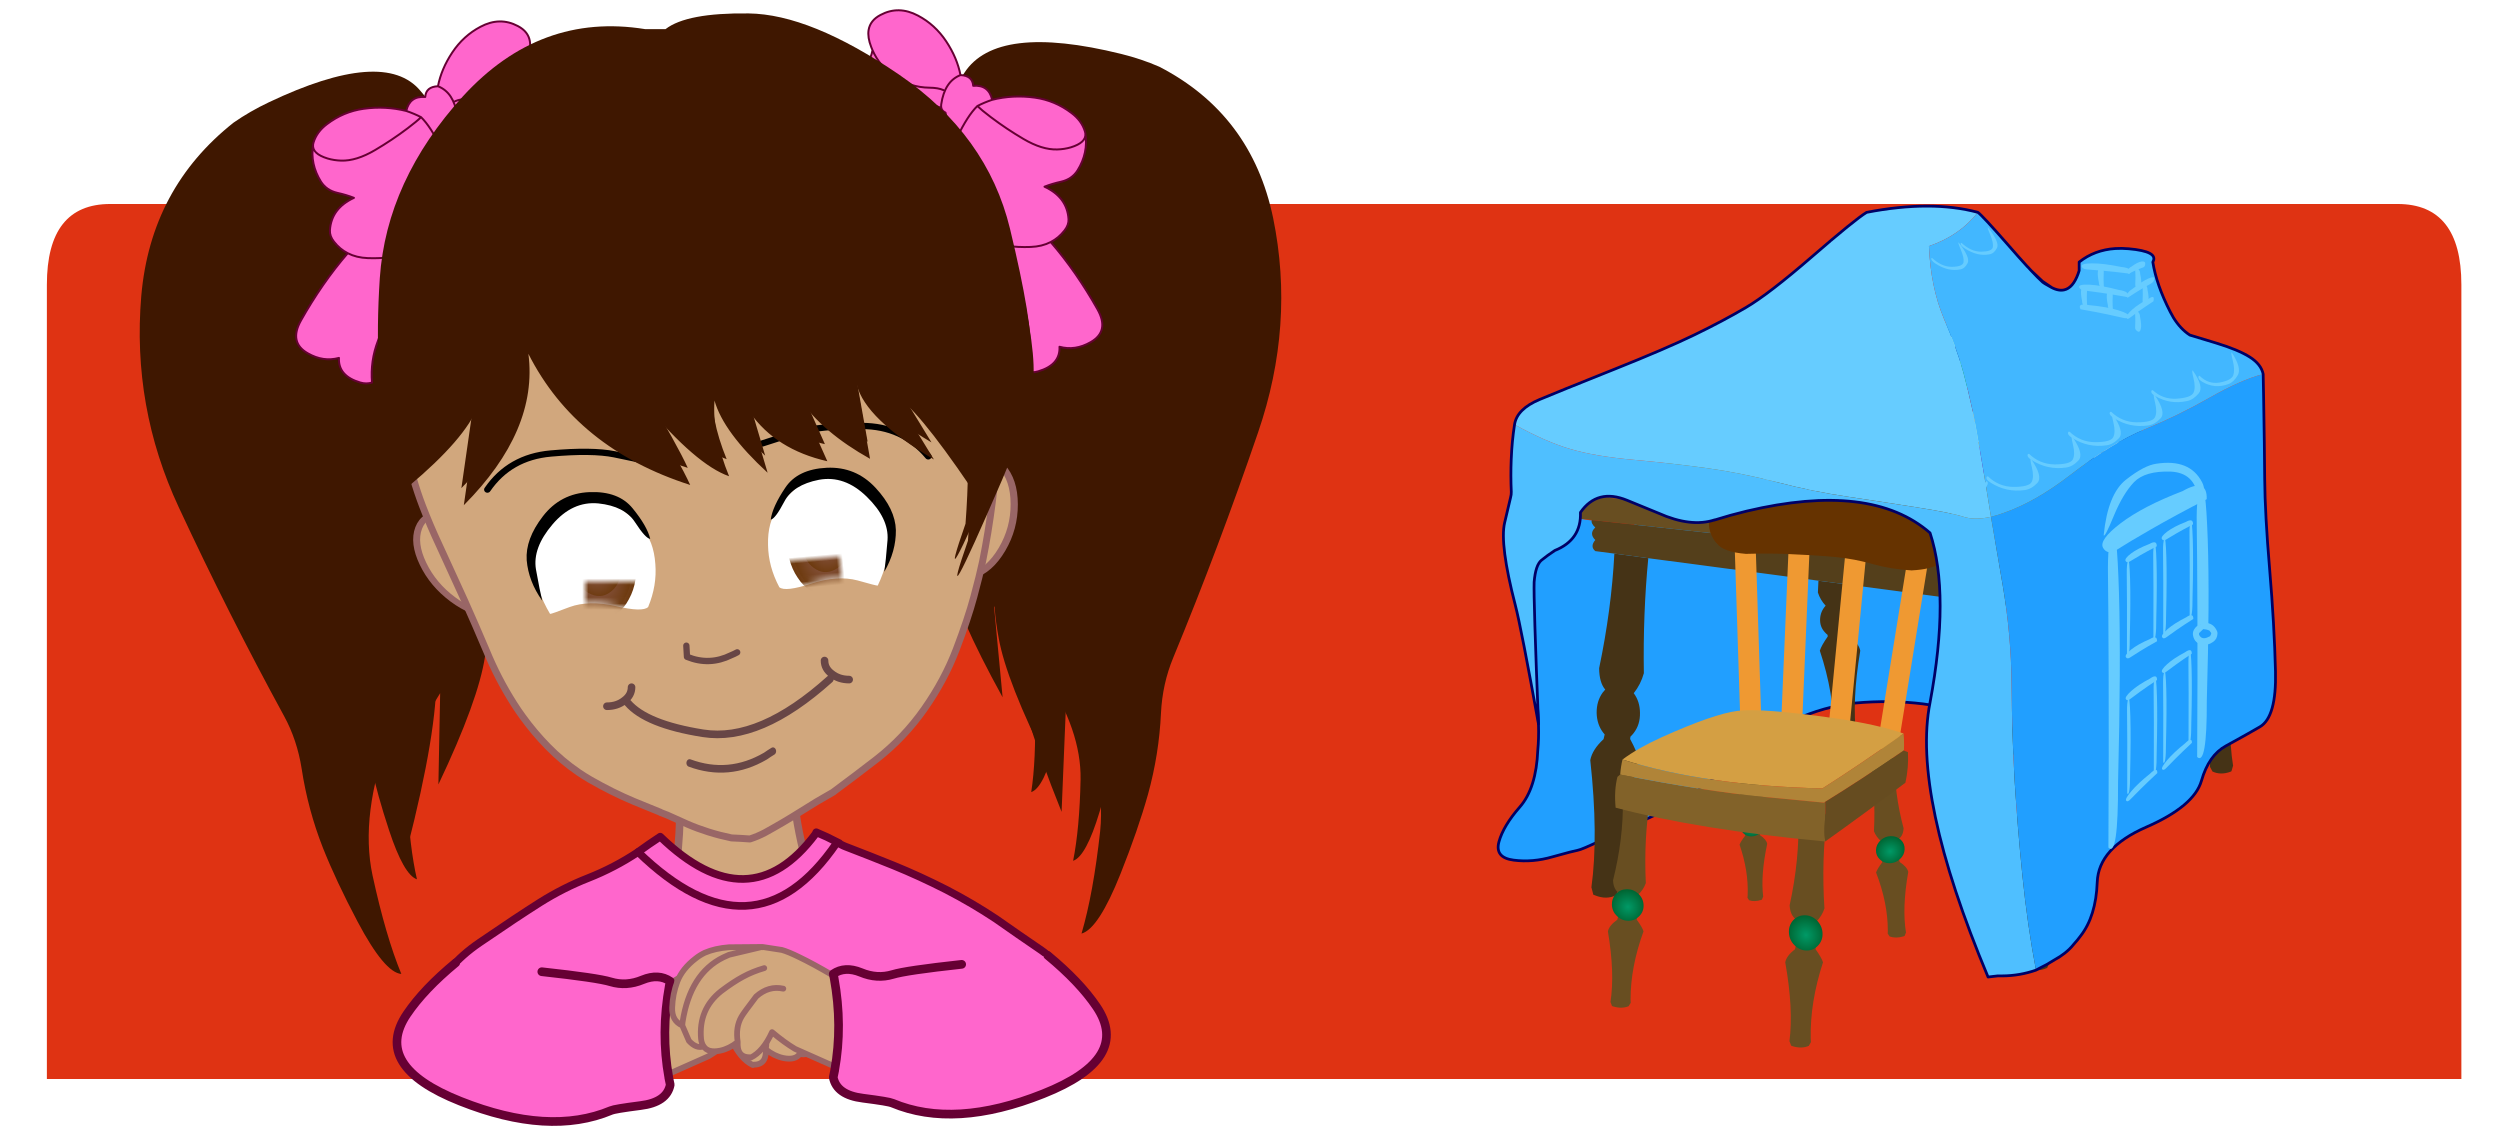 
<svg xmlns="http://www.w3.org/2000/svg" version="1.1" xmlns:xlink="http://www.w3.org/1999/xlink" preserveAspectRatio="none" x="0px" y="0px" width="288px" height="131px" viewBox="0 0 288 131">
<defs>
<radialGradient id="Gradient_1" gradientUnits="userSpaceOnUse" cx="0" cy="0" r="8.25" fx="0" fy="0" gradientTransform="matrix( 1, 0, 0, 1, 0.05,0.85) " spreadMethod="pad">
<stop  offset="0%" stop-color="#0066CC"/>

<stop  offset="0.784%" stop-color="#009966"/>

<stop  offset="89.804%" stop-color="#006633"/>
</radialGradient>

<radialGradient id="Gradient_2" gradientUnits="userSpaceOnUse" cx="0" cy="0" r="8.25" fx="0" fy="0" gradientTransform="matrix( 1, 0, 0, 1, 0.05,0.85) " spreadMethod="pad">
<stop  offset="0%" stop-color="#996666"/>

<stop  offset="89.804%" stop-color="#663300"/>
</radialGradient>

<filter id="Filter_1" x="-20%" y="-20%" width="140%" height="140%" color-interpolation-filters="sRGB">
<feColorMatrix in="SourceGraphic" type="matrix" values="0.83 0 0 0 0 0 0.83 0 0 0 0 0 0.83 0 0 0 0 0 1 0" result="result1"/>
</filter>

<filter id="Filter_2" x="-20%" y="-20%" width="140%" height="140%" color-interpolation-filters="sRGB">
<feColorMatrix in="SourceGraphic" type="matrix" values="0 0 0 0 0.339 0 0 0 0 0.254 0 0 0 0 0.107 0 0 0 1 0" result="result1"/>
</filter>

<filter id="Filter_3" x="-20%" y="-20%" width="140%" height="140%" color-interpolation-filters="sRGB">
<feColorMatrix in="SourceGraphic" type="matrix" values="0 0 0 0 0.408 0 0 0 0 0.306 0 0 0 0 0.129 0 0 0 1 0" result="result1"/>
</filter>

<filter id="Filter_4" x="-20%" y="-20%" width="140%" height="140%" color-interpolation-filters="sRGB">
<feColorMatrix in="SourceGraphic" type="matrix" values="0.8 0 0 0 0 0 0.8 0 0 0 0 0 0.8 0 0 0 0 0 1 0" result="result1"/>
</filter>

<filter id="Filter_5" x="-20%" y="-20%" width="140%" height="140%" color-interpolation-filters="sRGB">
<feColorMatrix in="SourceGraphic" type="matrix" values="0 0 0 0 0.326 0 0 0 0 0.245 0 0 0 0 0.104 0 0 0 1 0" result="result1"/>
</filter>

<filter id="Filter_6" x="-20%" y="-20%" width="140%" height="140%" color-interpolation-filters="sRGB">
<feColorMatrix in="SourceGraphic" type="matrix" values="0 0 0 0 0.349 0 0 0 0 0.259 0 0 0 0 0.106 0 0 0 1 0" result="result1"/>
</filter>

<filter id="Filter_7" x="-20%" y="-20%" width="140%" height="140%" color-interpolation-filters="sRGB">
<feColorMatrix in="SourceGraphic" type="matrix" values="0 0 0 0 0.42 0 0 0 0 0.314 0 0 0 0 0.133 0 0 0 1 0" result="result1"/>
</filter>

<filter id="Filter_8" x="-20%" y="-20%" width="140%" height="140%" color-interpolation-filters="sRGB">
<feColorMatrix in="SourceGraphic" type="matrix" values="0 0 0 0 0.69 0 0 0 0 0.518 0 0 0 0 0.22 0 0 0 1 0" result="result1"/>
</filter>

<filter id="Filter_9" x="-20%" y="-20%" width="140%" height="140%" color-interpolation-filters="sRGB">
<feColorMatrix in="SourceGraphic" type="matrix" values="0 0 0 0 0.369 0 0 0 0 0.278 0 0 0 0 0.118 0 0 0 1 0" result="result1"/>
</filter>

<filter id="Filter_10" x="-20%" y="-20%" width="140%" height="140%" color-interpolation-filters="sRGB">
<feColorMatrix in="SourceGraphic" type="matrix" values="0 0 0 0 0.58 0 0 0 0 0.867 0 0 0 0 1 0 0 0 1 0" result="result1"/>
</filter>

<filter id="Filter_11" x="-20%" y="-20%" width="140%" height="140%" color-interpolation-filters="sRGB">
<feColorMatrix in="SourceGraphic" type="matrix" values="0.69 0 0 0 0 0 0.69 0 0 0 0 0 0.69 0 0 0 0 0 1 0" result="result1"/>
</filter>

<filter id="Filter_12" x="-20%" y="-20%" width="140%" height="140%" color-interpolation-filters="sRGB">
<feColorMatrix in="SourceGraphic" type="matrix" values="0.61 0 0 0 0 0 0.61 0 0 0 0 0 0.61 0 0 0 0 0 1 0" result="result1"/>
</filter>

<filter id="Filter_13" x="-20%" y="-20%" width="140%" height="140%" color-interpolation-filters="sRGB">
<feColorMatrix in="SourceGraphic" type="matrix" values="0.5 0 0 0 0.302 0 0.5 0 0 0.2 0 0 0.5 0 0.2 0 0 0 1 0" result="result1"/>
</filter>

<filter id="Filter_14" x="-20%" y="-20%" width="140%" height="140%" color-interpolation-filters="sRGB">
<feColorMatrix in="SourceGraphic" type="matrix" values="0 0 0 0 0 0 0 0 0 0 0 0 0 0 0 0 0 0 1 0" result="result1"/>
</filter>

<filter id="Filter_15" x="-20%" y="-20%" width="140%" height="140%" color-interpolation-filters="sRGB">
<feColorMatrix in="SourceGraphic" type="matrix" values="1 0 0 0 0 0 1 0 0 0 0 0 1 0 0 0 0 0 0.56 0" result="result1"/>
</filter>

<filter id="Filter_16" x="-20%" y="-20%" width="140%" height="140%" color-interpolation-filters="sRGB">
<feColorMatrix in="SourceGraphic" type="matrix" values="0 0 0 0 0 0 0 0 0 0 0 0 0 0 0 0 0 0 0.21 0" result="result1"/>
</filter>

<g id="Layer0_0_FILL">
<path fill="#DF3313" stroke="none" d="
M 283.55 32.8
Q 283.55 23.5 276.2 23.5
L 12.7 23.5
Q 5.4 23.5 5.4 32.8
L 5.4 124.3 283.55 124.3 283.55 32.8 Z"/>
</g>

<g id="indhid_folder_indhidtable_0_Layer2_0_FILL">
<path fill="#219FFF" stroke="none" d="
M -157.2 -20.1
Q -158.185 -18.952 -158.85 -17.3 -162.256 -8.829 -155.5 20.55 -148.743 49.99 -150.3 66.25 -150.858 80.016 -156.8 86.75 -162.737 93.531 -164.35 99.25 -165.913 105.015 -159.05 105.9 -152.143 106.792 -144.95 104.7 -137.176 102.545 -135.8 102.3 -134.439 102.108 -127.45 98.75 -120.396 95.445 -107 89.2 -93.36 82.857 -81.4 71.8 -69.397 60.741 -58.1 55.6 -46.75 50.504 -35.75 49.35 -22.8 48.2 -11.2 49.65 -7.595 50.114 -4.05 50.65
L -4.05 29.85
Q 5.634 -9.028 -18.4 -31.65
L -115.4 -31.65 -115.4 -14.15 -157.2 -20.1 Z"/>
</g>

<g id="indhid_folder_indhidtable_0_Layer1_0_FILL">
<path fill="#453316" stroke="none" d="
M -33.85 30.5
Q -34.34 27.931 -37.65 25.45 -37.81 24.871 -37.95 24.3 -37.707 24.103 -37.5 23.85 -35.493 21.884 -35.35 19.05 -35.214 16.215 -37 14.15 -37.345 13.8 -37.75 13.5 -35.858 11.809 -35.7 8.35 -35.849 7.692 -36 7
L -48.95 5.3
Q -49.033 7.423 -49.15 9.55 -48.308 12.2 -46.35 14.3 -48.212 16.317 -48.35 19.05 -48.486 21.884 -46.65 23.85 -46.185 24.403 -45.65 24.8
L -45.6 25.4
Q -47.91 28.698 -48.45 30.5 -43.273 45.985 -43.45 60.1
L -43.5 61.5 -42.7 63
Q -39.838 64.204 -36.3 63.05 -36.066 63.009 -35.85 62.9
L -35.25 61.2 -35.25 61.2
Q -36.907 48.622 -33.85 30.5
M -110.4 -2.8
L -122.65 -4.45
Q -123.706 15.672 -128.15 36.8 -128.103 41.992 -125.95 44.5 -126.403 44.995 -126.85 45.55 -129.079 48.619 -129.05 52.85 -128.963 57.08 -126.65 60.05 -126.393 60.381 -126.15 60.65 -126.312 61.505 -126.55 62.35 -130.607 66.072 -131.35 69.9 -128.37 96.999 -130.95 115.8
L -130.9 115.8 -130.25 118.35
Q -129.959 118.488 -129.7 118.55 -125.476 120.282 -122 118.5
L -120.95 116.25 -121 114.15
Q -120.588 93.062 -113.75 69.9 -114.303 67.23 -116.95 62.3
L -116.85 61.45
Q -116.195 60.856 -115.6 60.05 -113.317 57.08 -113.4 52.85 -113.431 48.777 -115.65 45.8 -113.11 42.615 -112 38.6 -112.34 17.239 -110.4 -2.8
M 96.35 -25.05
Q 98.213 -27.025 96.35 -29.05 98.208 -32.008 96.35 -33.55 98.2 -35.362 96.65 -37.2
L 34.85 0.9 34.85 16.4 23.2 14.85
Q 24.336 38.227 20.35 63 20.804 68.217 23.5 70.75 22.997 71.21 22.55 71.75 20.262 74.819 20.65 79.05 21.037 83.28 23.85 86.25 24.183 86.571 24.5 86.85 24.352 87.695 24.15 88.55 19.84 92.272 19.3 96.1 24.763 123.199 23.3 142
L 23.35 142 24.3 144.55
Q 24.605 144.688 24.9 144.75 29.834 146.482 33.65 144.7
L 34.65 142.45 34.45 140.35
Q 33.263 119.262 39.25 96.1 38.396 93.43 35 88.5
L 35.05 87.65
Q 35.779 87.068 36.4 86.25 38.749 83.28 38.35 79.05 37.973 74.958 35.25 71.95 37.824 68.797 38.8 64.8 36.27 38.584 37.85 14.35
L 83 -16.05
Q 84.682 -1.353 84.5 14.25 85.468 17.247 87.55 19.6 85.767 21.85 85.75 24.9 85.724 28.059 87.65 30.25 88.155 30.89 88.7 31.3
L 88.8 31.95
Q 86.615 35.674 86.15 37.7 92.029 54.991 92.45 70.75
L 92.45 72.35 93.35 74
Q 96.271 75.367 99.8 74.1 100.01 74.023 100.2 73.9
L 100.75 72 100.8 72
Q 98.554 57.948 100.85 37.7 100.245 34.813 96.8 32 96.617 31.385 96.45 30.75 96.683 30.531 96.9 30.25 98.821 28.059 98.85 24.9 98.877 21.731 97 19.45 96.625 19.023 96.2 18.65 98.017 16.775 98 12.9 93.579 -5.412 92.9 -22.7
L 96.35 -25.05 Z"/>

<path fill="#826229" stroke="none" d="
M -2.05 -26.6
Q -1.881 -27.304 -1.8 -28
L -1.95 -28 -2.05 -26.6
M -2.45 -36.2
L -2.45 -36.15 -2.45 -36.15 -2.45 -36.2
M 96.25 -44.2
Q 96.866 -44.545 97.45 -44.95 95.624 -45.117 93.8 -45.3 92.445 -43.099 90.9 -40.75 93.525 -42.389 96.25 -44.2
M 33.3 -7.4
L 33.65 -7.35
Q 42.943 -13.204 48.15 -15.75 53.36 -18.301 65.95 -25.5 75.961 -31.159 89.85 -40.05 87.674 -43.321 85.65 -46.15 76.851 -46.985 67.8 -47.8 67.825 -44.713 67.8 -41.65 66.058 -39.254 63.85 -36.8 62.072 -34.714 61 -33 60.08 -32.846 59.7 -33.5 59.669 -33.555 59.6 -33.65 59.597 -34.546 59.55 -35.4 58.7 -35.069 57.75 -34.95 57.201 -34.842 56.6 -34.85 55.172 -34.773 54.05 -35.05
L 54.35 -36.5 53.2 -35.25
Q 52.416 -35.526 51.75 -35.95 50.892 -36.513 50.4 -37.35
L 50.5 -37.5
Q 50.36 -37.26 50.2 -37.1 49.494 -36.183 48.65 -35.85
L 48.6 -35.85
Q 48.029 -35.655 47.4 -36 47.4 -40.385 47.4 -44.8 47.4 -47.094 47.4 -49.45 40.206 -49.955 32.85 -50.45 33.262 -48.126 32.25 -45.15
L -2.05 -26.6 -51.15 -32.45
Q -49.555 -33.18 -47.55 -33.65 -48.298 -37.198 -48.55 -39.5
L -51.35 -39.5
Q -49.442 -41.096 -37.6 -44.6 -38.228 -47.067 -38.05 -50.2 -38.065 -51.998 -37.25 -54 -45.385 -54.287 -53.65 -54.55 -91.953 -41.986 -132.6 -25.7 -132.892 -25.549 -133.2 -25.45
L 33.3 -7.4 Z"/>

<path fill="#660066" stroke="none" d="
M -47.55 -33.65
Q -49.555 -33.18 -51.15 -32.45
L -2.05 -26.6 -1.95 -28 -47.55 -33.65 Z"/>

<path fill="#FFFF99" stroke="none" d="
M -48.55 -39.5
Q -48.298 -37.198 -47.55 -33.65
L -1.95 -28 -1.8 -28
Q -1.021 -32.971 -2.45 -36.15
L -2.45 -36.15 -48.55 -39.5 Z"/>

<path fill="#FF9900" stroke="none" d="
M -3.25 -49.75
Q -3.16 -50.373 -3.1 -51
L -3.2 -51 -3.25 -49.75
M 3.8 -50.4
Q 3.75 -50.391 3.65 -50.4
L -1.35 -50.85 -3.25 -49.75 -13.45 -51.9 -37.25 -54.05 -37.25 -54
Q -38.065 -51.998 -38.05 -50.2 -38.228 -47.067 -37.6 -44.6 -37.329 -43.529 -36.9 -42.6
L -0.85 -39.55
Q 1.293 -39.373 3.25 -39.5 4.731 -39.534 6.5 -40.8 9.998 -43.263 13.5 -45.75 16.648 -47.971 21.05 -51 21.424 -52.455 19.15 -51.7 16.867 -50.145 15 -48.9 13.262 -47.682 11.5 -46.45 9.659 -45.125 7.85 -43.85 5.969 -42.466 3.95 -41.7 2.873 -41.278 2.4 -41.35 1.578 -44.365 3.2 -48.9
L 3.65 -50.05
Q 3.748 -50.201 3.8 -50.4 Z"/>

<path fill="#FFCC66" stroke="none" d="
M -3.1 -51
Q -3.106 -51.072 -3.1 -51.15
L -3.2 -51.15 -3.2 -51 -3.1 -51
M -29.1 -57
Q -29.112 -57.077 -29.15 -57.2
L -37.25 -54.05 -13.45 -51.9 -31.15 -55.7
Q -30.236 -56.484 -29.1 -57
M 3.65 -50.4
Q 3.75 -50.391 3.8 -50.4
L 18.8 -57.25
Q 21.567 -59.003 18.8 -59.65 16.586 -59.927 14.3 -60.2
L 14.3 -60.2 -1.35 -50.85 3.65 -50.4 Z"/>

<path fill="#CC0066" stroke="none" d="
M -29.1 -57
Q -30.236 -56.484 -31.15 -55.7
L -13.45 -51.9 -3.25 -49.75 -3.2 -51 -3.2 -51.15 -29.1 -57
M -21.15 -64.65
L -26.85 -65.05
Q -30.711 -63.751 -31.25 -62.95
L -29.65 -62.95 -3.5 -59.55 -3.5 -59.55 5.55 -64.2
Q -2.911 -64.155 -21.15 -64.65 Z"/>

<path fill="#FFFFFF" stroke="none" d="
M -29.15 -57.2
Q -29.112 -57.077 -29.1 -57
L -3.2 -51.15 -3.1 -51.15
Q -2.675 -56.27 -3.5 -59.55
L -29.65 -62.95
Q -29.514 -60.668 -29.15 -57.2 Z"/>

<path fill="#684E21" stroke="none" d="
M -133 -25.7
Q -133.083 -25.566 -133.2 -25.45 -132.892 -25.549 -132.6 -25.7
L -133 -25.7
M 33.95 -5.05
Q 33.638 -6.346 33.3 -7.4
L -133.2 -25.45
Q -136.108 -21.584 -134.9 -17
L -130.8 -16.55 33.9 1.5
Q 34.557 0.19 34.45 -1.9 34.374 -3.294 33.95 -5.05 Z"/>

<path fill="#543F1B" stroke="none" d="
M 34.85 0.9
L 33.9 1.5 -130.8 -16.55
Q -131.195 -15.373 -129.55 -13.85 -131.883 -11.662 -129.55 -9.35 -131.512 -7.01 -129.55 -5.35
L -122.65 -4.45 -110.4 -2.8 -48.95 5.3 -36 7 23.2 14.85 34.85 16.4 34.85 0.9 Z"/>

<path fill="#5C451D" stroke="none" d="
M 33.65 -7.35
L 33.3 -7.4
Q 33.638 -6.346 33.95 -5.05 34.374 -3.294 34.45 -1.9 34.557 0.19 33.9 1.5
L 34.85 0.9 96.65 -37.2 97 -37.4
Q 100.838 -41.482 97.7 -45 96.99 -44.569 96.25 -44.2 93.525 -42.389 90.9 -40.75 90.548 -40.149 90.15 -39.6 90.015 -39.817 89.85 -40.05 75.961 -31.159 65.95 -25.5 53.36 -18.301 48.15 -15.75 42.943 -13.204 33.65 -7.35 Z"/>

<path fill="#660099" stroke="none" d="
M 32.85 -50.45
Q 32.693 -51.461 32.25 -52.35
L 32.2 -52.35 -2.45 -36.2 -2.45 -36.15
Q -1.021 -32.971 -1.8 -28 -1.881 -27.304 -2.05 -26.6
L 32.25 -45.15
Q 33.262 -48.126 32.85 -50.45 Z"/>

<path fill="#9933CC" stroke="none" d="
M 19 -52.2
Q 19.077 -51.925 19.15 -51.7 21.424 -52.455 21.05 -51 16.648 -47.971 13.5 -45.75 9.998 -43.263 6.5 -40.8 4.731 -39.534 3.25 -39.5 1.293 -39.373 -0.85 -39.55
L -36.9 -42.6
Q -37.329 -43.529 -37.6 -44.6 -49.442 -41.096 -51.35 -39.5
L -48.55 -39.5 -2.45 -36.15 -2.45 -36.2 32.2 -52.35
Q 29.486 -52.259 26.65 -52.25 24.425 -52.197 22.2 -52.2 20.599 -52.2 19 -52.2 Z"/>

<path fill="#CCFFCC" stroke="none" d="
M 3.8 -50.4
Q 3.748 -50.201 3.65 -50.05
L 3.2 -48.9
Q 1.578 -44.365 2.4 -41.35 2.873 -41.278 3.95 -41.7 5.969 -42.466 7.85 -43.85 9.659 -45.125 11.5 -46.45 13.262 -47.682 15 -48.9 16.867 -50.145 19.15 -51.7 19.077 -51.925 19 -52.2 18.445 -54.112 18.8 -57.25
L 3.8 -50.4
M 0.25 -74.25
L 0.3 -74.25
Q 0.525 -76.617 0.45 -78.55 0.402 -80.865 -0.05 -82.6
L -0.05 -82.6 -26.2 -82.7
Q -26.073 -80.359 -25.65 -76.8
L 0.25 -74.25 Z"/>

<path fill="#003399" stroke="none" d="
M 0.2 -72.85
L 0.25 -74.25 -25.65 -76.8
Q -26.786 -76.143 -27.7 -75.25
L -25.25 -75.05 0.2 -72.85
M 12.5 -78.45
Q 12.571 -78.495 12.6 -78.6 14.652 -81.797 13.35 -85.05 12.545 -85.645 11.7 -86.35
L -0.05 -82.6 -0.05 -82.6
Q 0.402 -80.865 0.45 -78.55 0.525 -76.617 0.3 -74.25 0.273 -73.555 0.2 -72.85
L 12.5 -78.45
M 60.8 -62.25
Q 60.825 -61.899 60.8 -61.6 60.825 -57.11 60.8 -52.65 60.825 -50.493 60.8 -48.35 60.825 -46.093 60.8 -43.85 60.827 -39.424 61 -33 62.072 -34.714 63.85 -36.8 66.058 -39.254 67.8 -41.65 67.825 -44.713 67.8 -47.8 67.825 -49.109 67.8 -50.45 67.825 -54.85 67.8 -59.25 67.825 -60.995 67.8 -62.75 67.185 -62.788 66.6 -62.7 63.392 -62.055 60.8 -62.25
M 48.5 -70.45
Q 48.542 -69.03 48.5 -67.6 48.458 -63.33 48.45 -59.15 48.453 -55.057 48.45 -50.9 48.476 -50.105 48.45 -49.35 48.483 -46.701 48.5 -44.1 48.545 -39.948 48.65 -35.85 49.494 -36.183 50.2 -37.1 50.36 -37.26 50.5 -37.5 50.896 -41.296 50.85 -45.2 50.867 -47.152 50.85 -49.15 50.842 -51.14 50.8 -53.15 50.761 -57.212 50.85 -61.3 50.97 -64.544 50.8 -67.8 49.669 -69.007 48.5 -70.45 Z"/>

<path fill="#33CC66" stroke="none" d="
M 0.2 -72.85
Q 0.273 -73.555 0.3 -74.25
L 0.25 -74.25 0.2 -72.85
M 20.8 -76.4
Q 23.472 -77.881 20.95 -78.6
L 12.6 -78.6
Q 12.571 -78.495 12.5 -78.45
L 0.2 -72.85 -25.25 -75.05 -32.25 -72.45 9.65 -72.45
Q 11.55 -73.011 11.9 -72.75 11.948 -72.8 11.95 -72.9
L 20.8 -76.4 Z"/>

<path fill="#990033" stroke="none" d="
M 14.6 -65.75
Q 13.644 -65.125 12.85 -64.65 12.75 -64.228 5.55 -64.2
L -3.5 -59.55 -3.5 -59.55
Q -2.675 -56.27 -3.1 -51.15 -3.106 -51.072 -3.1 -51 -3.16 -50.373 -3.25 -49.75
L -1.35 -50.85 14.3 -60.2 14.3 -60.2
Q 14.319 -63.258 14.6 -65.75 Z"/>

<path fill="#009933" stroke="none" d="
M 10.7 -69.35
Q 10.938 -70.355 11.45 -71.65 11.489 -71.726 11.5 -71.8
L 11.6 -72
Q 11.751 -72.337 11.9 -72.75 11.55 -73.011 9.65 -72.45
L -32.25 -72.45
Q -32.8 -68.349 -31.75 -65.4
L -26.85 -65.05 -21.15 -64.65
Q -2.911 -64.155 5.55 -64.2 12.75 -64.228 12.85 -64.65 13.644 -65.125 14.6 -65.75 14.847 -65.861 15.05 -66 18.145 -67.93 22.45 -70.5 22.868 -71.844 20.7 -71.25 18.5 -69.928 16.7 -68.85 15.842 -68.327 14.95 -67.8 14.117 -67.276 13.25 -66.75 12.596 -66.341 11.9 -65.95 11.062 -66.125 10.75 -66.9 10.359 -67.735 10.7 -69.35 Z"/>

<path fill="#CCCCCC" stroke="none" d="
M 11.95 -72.9
Q 11.948 -72.8 11.9 -72.75 11.751 -72.337 11.6 -72
L 11.5 -71.8
Q 11.489 -71.726 11.45 -71.65 10.938 -70.355 10.7 -69.35 10.359 -67.735 10.75 -66.9 11.062 -66.125 11.9 -65.95 12.596 -66.341 13.25 -66.75 14.117 -67.276 14.95 -67.8 15.842 -68.327 16.7 -68.85 18.5 -69.928 20.7 -71.25 20.157 -73.102 20.8 -76.4
L 11.95 -72.9
M 53.2 -65.5
Q 52.005 -66.519 50.8 -67.8 50.97 -64.544 50.85 -61.3 50.761 -57.212 50.8 -53.15 50.842 -51.14 50.85 -49.15 50.867 -47.152 50.85 -45.2 50.896 -41.296 50.5 -37.5
L 50.4 -37.35
Q 50.892 -36.513 51.75 -35.95 52.416 -35.526 53.2 -35.25
L 53.2 -65.5
M 59.45 -61.95
Q 59.45 -62.158 59.45 -62.4 57.035 -62.746 55.25 -63.95 54.682 -64.32 54.05 -64.8 53.89 -56.826 54 -48.9 54.095 -42.693 54.35 -36.5
L 54.05 -35.05
Q 55.172 -34.773 56.6 -34.85 57.201 -34.842 57.75 -34.95 58.7 -35.069 59.55 -35.4 59.452 -40.495 59.45 -44.2 59.45 -46.321 59.45 -48.5 59.45 -50.721 59.45 -53 59.45 -57.473 59.45 -61.95 Z"/>

<path fill="#0066CC" stroke="none" d="
M 11.25 -86.75
Q 11.175 -86.812 11.05 -86.9
L -9.65 -86.9
Q -26.862 -84.02 -27.8 -82.45
L -26.2 -82.7 -0.05 -82.6 -0.05 -82.6 11.7 -86.35
Q 11.498 -86.531 11.25 -86.75
M 48.5 -67.6
Q 48.542 -69.03 48.5 -70.45 47.961 -71.163 47.4 -71.95 47.399 -71.723 47.4 -71.55 47.4 -67.035 47.4 -62.55 47.4 -58.06 47.4 -53.6 47.4 -51.494 47.4 -49.45 47.4 -47.094 47.4 -44.8 47.4 -40.385 47.4 -36 48.029 -35.655 48.6 -35.85
L 48.65 -35.85
Q 48.545 -39.948 48.5 -44.1 48.483 -46.701 48.45 -49.35 48.476 -50.105 48.45 -50.9 48.453 -55.057 48.45 -59.15 48.458 -63.33 48.5 -67.6
M 59.45 -62.4
Q 59.45 -62.158 59.45 -61.95 59.45 -57.473 59.45 -53 59.45 -50.721 59.45 -48.5 59.45 -46.321 59.45 -44.2 59.452 -40.495 59.55 -35.4 59.597 -34.546 59.6 -33.65 59.669 -33.555 59.7 -33.5 60.08 -32.846 61 -33 60.827 -39.424 60.8 -43.85 60.825 -46.093 60.8 -48.35 60.825 -50.493 60.8 -52.65 60.825 -57.11 60.8 -61.6 60.825 -61.899 60.8 -62.25 60.113 -62.268 59.45 -62.4 Z"/>

<path fill="#999999" stroke="none" d="
M 54.05 -64.8
Q 53.644 -65.122 53.2 -65.5
L 53.2 -35.25 54.35 -36.5
Q 54.095 -42.693 54 -48.9 53.89 -56.826 54.05 -64.8 Z"/>
</g>

<g id="indhid_folder_chairlegb_0_Layer1_0_FILL">
<path fill="#684E21" stroke="none" d="
M 9.65 -1.9
Q 9.541 -24.352 13.8 -44.95 6.5 -51.05 -0.8 -44.95 -1.399 -24.811 -7.95 -3.35 -7.986 1.387 -4.95 3.35
L -1.75 3.35 -2.1 6.25 -4.6 6.25
Q -4.409 11.122 -6.55 17.05 -11.059 20.022 -11.9 23.1 -9.066 44.718 -12.15 59.75
L -12.1 59.75 -11.4 61.75
Q -11.121 61.873 -10.85 61.95 -6.254 63.305 -2.45 61.85
L -1.25 60.1 -1.25 58.4
Q -0.523 41.568 7.3 23.1 6.713 20.943 3.9 17
L 5.95 4.25 5.1 4.25
Q 8.25 1.549 9.65 -1.9 Z"/>
</g>

<g id="Duplicate_Items_Folder_sphere_0_Layer0_0_FILL">
<path fill="url(#Gradient_1)" stroke="none" d="
M 4.85 -4.9
Q 2.85 -6.9 0 -6.9 -2.85 -6.9 -4.9 -4.9 -6.9 -2.85 -6.9 0 -6.9 2.85 -4.9 4.85 -4.088 5.662 -3.15 6.15 -1.721 6.9 0 6.9 1.462 6.9 2.7 6.35 3.876 5.848 4.85 4.85 6.9 2.85 6.9 0 6.9 -2.85 4.85 -4.9 Z"/>
</g>

<g id="building_materials_square_solid_0_Layer0_0_FILL">
<path fill="#EF9932" stroke="none" d="
M -74.3 -31.55
L -74.3 38.55 54.4 38.55 54.4 -31.55 -74.3 -31.55 Z"/>
</g>

<g id="indhid_folder_chairbackshape_0_Layer1_0_FILL">
<path fill="#663300" stroke="none" d="
M 57.15 -4.45
Q 57.577 -11.671 56.3 -17.55 52.38 -39.007 3.85 -39.45 -25.046 -39.962 -39.2 -38.45 -53.36 -36.891 -53.75 -22.4 -54.079 -7.847 -54.25 1.55 -54.432 10.941 -51.75 19.65 -49.056 28.354 -38.25 29.4 -27.935 27.761 -18.95 27.8 -9.912 27.842 -0.65 28.5 8.604 29.203 15.65 32.3 18.4 33.45 20.85 34.8 28.75 39 38.35 39.45 47.831 37.489 51.7 30.75 55.606 24.054 56.1 14.7 56.55 5.05 57.15 -4.45 Z"/>
</g>

<g id="indhid_folder_chairseat_0_Layer0_0_FILL">
<path fill="#826229" stroke="none" d="
M 27.7 24.2
Q 28.111 19.511 27.9 15.1 27.606 15.303 27.3 15.45
L 1.5 13
Q -24.318 10.566 -61.85 3.2 -61.875 3.218 -61.9 3.2
L -63.05 4.2
Q -64.582 10.111 -63.85 17.65 -27.581 27.281 27.9 32.4 27.339 28.889 27.7 24.2 Z"/>

<path fill="#D49F43" stroke="none" d="
M 62.2 -14.7
Q 50.684 -18.68 32.55 -21.3 0.154 -25.919 -10.4 -24.6 -20.96 -23.278 -43.65 -13.1 -54.221 -8.322 -60.85 -3.35 -24.815 8.013 26.65 9.25 42.4 -0.688 62.2 -14.7 Z"/>

<path fill="#B08438" stroke="none" d="
M 62.35 -7.35
Q 62.414 -8.574 62.4 -9.8 62.427 -12.245 62.2 -14.7 42.4 -0.688 26.65 9.25 -24.815 8.013 -60.85 -3.35 -61.609 -0.189 -61.85 3.2 -24.318 10.566 1.5 13
L 27.3 15.45
Q 27.606 15.303 27.9 15.1 43.223 5.719 62.25 -7.3 62.3 -7.316 62.35 -7.35 Z"/>

<path fill="#664C20" stroke="none" d="
M 64.1 -6.6
L 62.7 -7.1 62.35 -7.35
Q 62.3 -7.316 62.25 -7.3 43.223 5.719 27.9 15.1 28.111 19.511 27.7 24.2 27.339 28.889 27.9 32.4 45.856 19.617 63 6.75 64.48 0.117 64.1 -6.6 Z"/>
</g>

<g id="indhid_folder_indhidtable_0_Layer0_0_FILL">
<path fill="#4FBFFF" stroke="none" d="
M 13.35 -17.7
Q 7.384 -16.362 3.3 -17.75 -0.78 -19.089 -13.1 -21.05 -25.413 -23.008 -38.1 -24.9 -50.795 -26.751 -63.85 -30.15 -76.85 -33.491 -89.1 -35.2 -101.362 -36.914 -115.55 -38.2 -129.727 -39.483 -138.55 -42.1 -147.389 -44.682 -158.7 -50.9 -159.638 -45.001 -159.9 -38.35 -160.138 -32.544 -159.9 -26.65 -159.833 -25.728 -160.15 -24.6 -160.457 -23.418 -162.3 -15.6 -164.099 -7.79 -158.45 14 -156.229 22.564 -150.05 56.9 -151.86 11.812 -151.65 5.8 -151.115 -0.337 -149 -2.1 -146.842 -3.806 -144.15 -5.6 -134.533 -9.426 -134.9 -19.3 -128.794 -28.022 -118.1 -23.65 -107.034 -19.148 -106.7 -19 -94.991 -13.791 -86.45 -16.6 -86.565 -16.54 -86.7 -16.5 -80.535 -18.397 -74.85 -19.75 -29.915 -30.373 -8.65 -11.9 -1.358 10.202 -8.65 49.15 -15.273 82.37 12.3 147.95 14.039 147.762 15.8 147.55 16.595 147.575 17.4 147.55 23.72 147.541 29.6 145.5 26.512 129.318 24.7 111.45 22.896 93.634 21.9 77.45 20.941 61.314 20.8 43.05 20.675 24.793 17.55 6.7 16.442 0.332 15.6 -4.6 14.042 -13.612 13.35 -17.7 Z"/>

<path fill="#219FFF" stroke="none" d="
M 17.65 -19
Q 15.509 -18.226 13.35 -17.7 14.042 -13.612 15.6 -4.6 16.442 0.332 17.55 6.7 20.675 24.793 20.8 43.05 20.941 61.314 21.9 77.45 22.896 93.634 24.7 111.45 26.512 129.318 29.6 145.5 30.425 145.08 31.25 144.6 32.313 144.113 33.45 143.5
L 36.45 141.7 37.2 141.25 38.2 140.65 37.85 140.9
Q 38.881 140.191 39.85 139.45 41.847 137.956 43.3 136.1 44.551 134.766 45.65 133.25 51.281 126.123 51.7 113.8 52.171 101.53 69.45 94 86.727 86.477 89.35 77.3 92.024 68.116 98.2 64.75 99.704 63.958 101.2 63.1 105.858 60.578 110.45 57.9 116.516 54.412 116.1 37.9 115.691 21.402 114 1.3 112.292 -18.82 112.2 -31.45 112.139 -42.124 111.8 -61.65 111.729 -65.214 111.65 -69.1 103.524 -66.961 92.25 -60.55 81.006 -54.146 69 -49.25 57.064 -44.348 42.05 -32.8 29.377 -23.005 17.65 -19 Z"/>

<path fill="#66CCFF" stroke="none" d="
M 6.65 -56.2
Q 5.144 -63.098 3.4 -69.6 3.236 -70.177 3.05 -70.8 1.152 -77.807 -3.65 -89.05 -8.445 -100.409 -9.05 -115.15 1.989 -118.892 8.6 -127.3 -8.154 -131.8 -31.55 -127.3 -35.7 -124.793 -51.3 -111.35 -66.861 -97.892 -75.2 -93.05 -83.468 -88.167 -93.75 -83.2 -104.051 -78.225 -122.7 -70.8 -124.279 -70.173 -125.8 -69.6 -142.044 -63.094 -149.6 -59.95 -157.852 -56.518 -158.7 -50.9 -147.389 -44.682 -138.55 -42.1 -129.727 -39.483 -115.55 -38.2 -101.362 -36.914 -89.1 -35.2 -76.85 -33.491 -63.85 -30.15 -50.795 -26.751 -38.1 -24.9 -25.413 -23.008 -13.1 -21.05 -0.78 -19.089 3.3 -17.75 7.384 -16.362 13.35 -17.7 8.347 -48.66 6.65 -56.2 Z"/>

<path fill="#42B7FF" stroke="none" d="
M 26.65 -107.65
Q 26.597 -107.685 26.5 -107.75 23.489 -111.042 19.3 -115.85 10.175 -126.231 8.6 -127.3 1.989 -118.892 -9.05 -115.15 -8.445 -100.409 -3.65 -89.05 1.152 -77.807 3.05 -70.8 3.236 -70.177 3.4 -69.6 5.144 -63.098 6.65 -56.2 8.347 -48.66 13.35 -17.7 15.509 -18.226 17.65 -19 29.377 -23.005 42.05 -32.8 57.064 -44.348 69 -49.25 81.006 -54.146 92.25 -60.55 103.524 -66.961 111.65 -69.1 110.939 -72.609 106.8 -75.25 102.676 -77.831 94.6 -80.3 86.515 -82.724 85.15 -83.15 81.8 -85.286 79.25 -89.4 78.641 -90.403 78.05 -91.55 73.087 -101.254 71.8 -109.45 74.045 -113.247 63.05 -114.2 60.568 -114.422 58.25 -114.3 50.729 -113.779 45.2 -109.4
L 45.2 -106.35
Q 45.021 -105.75 44.8 -105.2 42.955 -100.044 39.7 -99.4 37.415 -98.885 34.4 -100.75 32.501 -101.761 32.05 -102.15 30.448 -103.585 27.8 -106.4 27.271 -106.974 26.7 -107.6
L 26.65 -107.65 Z"/>
</g>

<g id="building_materials_paintline_0_Layer0_0_FILL">
<path fill="#66CCFF" stroke="none" d="
M -15.35 -10.55
Q -29.064 -14.381 -28.7 -7 -10.861 -2.607 2.05 1.05 14.964 4.696 20.5 6.5 26.084 8.367 28.65 5.6 31.265 2.828 18.9 -2.05 6.588 -6.883 -15.35 -10.55 Z"/>
</g>

<g id="building_materials_paintcircle_0_Layer1_0_FILL">
<path fill="#219FFF" stroke="none" d="
M -8.25 -7.15
Q -11.2 -4.15 -11.2 -0.05 -11.2 4.1 -8.25 7.05 -5.25 10.05 -1.15 10.05 2.95 10.05 5.9 7.05 8.9 4.1 8.9 0 8.9 -4.15 5.9 -7.15 2.95 -10.1 -1.15 -10.1 -5.25 -10.1 -8.25 -7.15 Z"/>
</g>

<g id="building_materials_paintcircle_0_Layer0_0_FILL">
<path fill="#66CCFF" stroke="none" d="
M 13.05 -0.25
Q 13.1 -1.5 12.65 -2.6 8.75 -11.85 -1.5 -11.65 -2.8 -11.7 -3.85 -10.7 -4.15 -10.4 -4.4 -10.1 -9.35 -8.85 -11.95 -4.1 -13.55 -1.05 -12.7 2.45 -10.9 10.05 -3.45 11.4 2.95 12.6 8.6 8.5 12.85 5.45 13.05 -0.25
M 4.55 -3.35
Q 4.75 -3.05 4.95 -2.75 5.7 -1.8 6.4 -0.85 6.5 -0.15 6.25 0.45 5.75 1.5 5.25 2.55 3.65 3.45 1.9 4.1 -3.85 6.3 -6.45 1 -6.45 0.7 -6.45 0.4 -6.45 -0.1 -6.45 -0.55 -6.35 -0.7 -6.25 -0.85 -4.2 -2.95 -2 -4.9 1.4 -4.75 4.55 -3.35 Z"/>
</g>

<g id="building_materials_paintcurve_0_Layer0_0_FILL">
<path fill="#66CCFF" stroke="none" d="
M 17.75 1.1
L 18.65 1.25
Q 22.15 -1.5 19.4 -6.45 12.2 -19.5 -5.05 -18.6 -11.299 -18.423 -20.4 -11.9 -29.447 -5.381 -30.25 15.95 -29.668 17.601 -25.6 6.4 -21.473 -4.805 -16.1 -10.2 -10.679 -15.543 2.7 -13.7 15.2 -11.8 17.75 1.1 Z"/>
</g>

<g id="indhid_folder_neckshapeh_0_Layer0_0_FILL">
<path fill="#D1A77D" stroke="none" d="
M -8.65 -12.2
Q -7.545 -2.433 -8.65 6.4 -1.061 17.884 8.6 6.4 5.922 -2.68 6.6 -12.2
L -8.65 -12.2 Z"/>
</g>

<g id="indhid_folder_pigtailh_0_Layer0_0_FILL">
<path fill="#3F1700" stroke="none" d="
M 10.1 -27.5
Q 10.212 -29.048 11.05 -34.4 12.101 -41.253 14.5 -48.75 14.067 -47.497 13.65 -46.15 13.24 -44.766 8.05 -51.05 2.846 -57.276 -13.8 -49.4 -16.524 -48.11 -18.85 -46.5 -30.8 -37.1 -32.15 -21.65 -33.5 -5.75 -26.75 8.65 -19.55 24.05 -11.6 38.55 -9.7 42 -9.05 46.15 -8.15 52 -6 57.45 -4.077 62.261 -1 68.05 2.888 75.365 5.3 75.55 3.052 70.122 1.15 61.4 -0.701 52.719 3.7 41.1
L 6.15 57.55
Q 10.537 40.561 10.35 32.4
L 10.4 32.4 10.35 32.4
Q 10.178 21.073 5.85 14.15 1.512 7.242 -0.15 -8.55 -1.731 -24.103 10.1 -27.5 Z"/>
</g>

<g id="indhid_folder_earh_0_Layer0_0_FILL">
<path fill="#D1A77D" stroke="none" d="
M -1.65 -4.75
Q -1.582 -4.954 -1.55 -5.15 -2.206 -6.156 -3.5 -6.75 -4.981 -7.44 -5.25 -6.1 -5.627 -3.969 -4.25 -0.9 -2.812 2.154 -0.45 3.35
L 0.25 3
Q -0.35 1.688 -1.25 0.75 -1.85 0.15 -2.4 -0.5 -3.85 -2.15 -2.5 -3.85 -2.15 -4.3 -1.65 -4.75
M -1.05 -4.2
Q -1.181 -4.57 -1.4 -4.9
L -1.65 -4.75
Q -2.15 -4.3 -2.5 -3.85 -3.85 -2.15 -2.4 -0.5 -1.85 0.15 -1.25 0.75 -0.35 1.688 0.25 3 0.438 3.444 0.6 3.9 0.973 4.148 1.3 4.35
L 1.6 3.9
Q 2.6 2.5 1.95 1.05 1.1 -0.75 0.05 -2.2 -0.7 -3.2 -1.05 -4.2
M -1.2 -6.75
Q -1.1 -8.75 -3.5 -8.7 -4.727 -8.95 -4.95 -8.95 -7.524 -8.951 -8.35 -6.4 -9.167 -3.765 -7.75 -0.15 -6.289 3.519 -3.45 6.1 -0.533 8.704 2.05 8.7 2.621 8.701 3.05 8.6 3.874 7.164 2.9 5.85 2.329 5.091 1.3 4.35 0.973 4.148 0.6 3.9 0.108 3.631 -0.45 3.35 -2.812 2.154 -4.25 -0.9 -5.627 -3.969 -5.25 -6.1 -4.981 -7.44 -3.5 -6.75 -2.206 -6.156 -1.55 -5.15 -1.242 -6.086 -1.2 -6.75 Z"/>
</g>

<g id="indhid_folder_faceshapebh_0_Layer0_0_FILL">
<path fill="#D1A77D" stroke="none" d="
M 43.45 -4.85
Q 45.199 -22.743 38.45 -34.7
L -40.3 -34.7
Q -44.63 -25.39 -43.75 -11.35 -43.349 -4.863 -42.3 0.4 -41.5 4.5 -40 8.4 -38.9 11.25 -37.65 13.9 -35.8 17.9 -33.95 21.95 -32.35 25.5 -30.8 29.15 -29.15 33.15 -26.85 36.75 -26.233 37.72 -25.55 38.65 -23.927 40.887 -21.95 42.9 -19.901 44.986 -17.55 46.6 -16.704 47.153 -15.85 47.65 -12.7 49.45 -9.6 50.75 -7.672 51.541 -5.75 52.3
L -5.75 52.35
Q -5.244 52.538 -4.75 52.7
L -1.9 54
Q 1.1 55.3 4.5 56 5.8 56.05 7.15 56.15 8.25 55.8 9.3 55.25 11.95 53.8 14.5 52.2 16.693 50.8 19.2 49.4
L 19.15 49.4
Q 22.3 47.1 25.35 44.75 29.352 41.65 32.25 37.5 35.195 33.35 36.85 28.95 38.555 24.55 39.4 21.4 40.248 18.3 40.65 16.4 41.5 12.2 42.05 7.9 42.5 4.15 42.95 0.4 43.209 -2.091 43.45 -4.85 Z"/>
</g>

<g id="indhid_folder_eyeshapeh_0_Layer1_0_FILL">
<path fill="#FFFFFF" stroke="none" d="
M 6.45 -13.05
Q 5.9 -13.5 5.3 -13.9 -1.339 -17.442 -4.25 -13.75 -7.154 -10.003 -7.85 -8.75 -7.952 -8.184 -8.3 -7.5 -8.603 -6.813 -8.55 -5 -8.499 -3.192 -7.7 -0.95 -6.847 1.292 -5.9 2.85 -5.852 2.913 -5.85 2.95 -5.714 3.002 -2.7 1.85 0.372 0.743 4.65 1.7 8.978 2.712 9.85 1.85 11.281 -1.578 11 -5 10.747 -8.682 8.8 -10.8 8.65 -11.4 6.45 -13.05 Z"/>
</g>

<g id="Mask_Mask_indhid_folder_eyeshapeh_0_Layer1_0_FILL">
<path fill="#FFFFFF" stroke="none" d="
M 6.45 -13.05
Q 5.9 -13.5 5.3 -13.9 -1.339 -17.442 -4.25 -13.75 -7.154 -10.003 -7.85 -8.75 -7.952 -8.184 -8.3 -7.5 -8.603 -6.813 -8.55 -5 -8.499 -3.192 -7.7 -0.95 -6.847 1.292 -5.9 2.85 -5.852 2.913 -5.85 2.95 -5.714 3.002 -2.7 1.85 0.372 0.743 4.65 1.7 8.978 2.712 9.85 1.85 11.281 -1.578 11 -5 10.747 -8.682 8.8 -10.8 8.65 -11.4 6.45 -13.05 Z"/>
</g>

<g id="indhid_folder_sphereh_0_Layer0_0_FILL">
<path fill="url(#Gradient_2)" stroke="none" d="
M 4.85 -4.9
Q 2.85 -6.9 0 -6.9 -2.85 -6.9 -4.9 -4.9 -6.9 -2.85 -6.9 0 -6.9 2.85 -4.9 4.85 -4.088 5.662 -3.15 6.15 -1.721 6.9 0 6.9 1.462 6.9 2.7 6.35 3.876 5.848 4.85 4.85 6.9 2.85 6.9 0 6.9 -2.85 4.85 -4.9 Z"/>
</g>

<g id="indhid_folder_eyelightsh_0_Layer0_0_FILL">
<path fill="#FFFFFF" stroke="none" d="
M 4.4 -6.15
Q 4.396 -7.206 3.25 -8.75 2.105 -10.292 0.4 -10.05 -1.305 -9.822 -2.7 -8.55 -4.096 -7.213 -4.1 -6.15 -4.103 -4.921 -2.55 -5.25 -0.986 -5.578 0.65 -5.45 2.286 -5.326 3.35 -5.15 4.403 -4.922 4.4 -6.15 Z"/>
</g>

<g id="indhid_folder_eyerimh_0_Layer0_0_FILL">
<path fill="#000000" stroke="none" d="
M 7.05 -7.05
Q 8.662 -4.44 9.35 -4.4 8.893 -6.42 6.7 -9.25 4.566 -12.034 0.15 -11.85 -4.226 -11.655 -6.9 -8 -9.57 -4.357 -9.35 -1 -9.079 2.361 -7 5.45 -7.36 3.915 -7.95 0.45 -8.483 -2.956 -5.45 -6.7 -2.431 -10.445 1.5 -10.05 5.487 -9.609 7.05 -7.05 Z"/>
</g>

<g id="indhid_folder_ribbon_0_Layer0_0_FILL">
<path fill="#FF66CC" stroke="none" d="
M 143.2 3.75
Q 137.25 4.6 130.85 4.35 125.154 4.141 120.75 1.9 114.2 9.45 108.3 17.9 102.35 26.45 97.25 35.45 91 46.45 100.65 51.9 108.45 56.35 116.35 54.2 115.9 63.25 127.1 66.5 130.15 67.4 133 66.5 132.1 55.7 136 45.65 139.7 36 142.3 25.95 144.95 15.75 143.2 3.75
M 212.45 -104
Q 211.668 -108.841 206.45 -111.55 197.35 -116.35 187.6 -111.2 179 -106.7 173.4 -98.35 167.9 -90.15 166.2 -81.5 174.2 -78.4 175.9 -66.9 176.053 -65.899 175.85 -65.1 187.55 -69.45 197.45 -72 208.15 -74.8 213.9 -82.05 215.35 -83.85 214.1 -85.7 211.187 -89.918 210.5 -93.95 206.999 -86.101 199.9 -81.05 191.7 -75.3 181.75 -75.2 177.4 -75.15 174.8 -74 177.4 -75.15 181.75 -75.2 191.7 -75.3 199.9 -81.05 206.999 -86.101 210.5 -93.95 210.84 -94.701 211.15 -95.5 213.062 -100.356 212.45 -104
M 150.25 -69.15
Q 154.3 -67.8 157.7 -66.05 162.65 -61.25 167.9 -50.35 172.2 -54.85 173.75 -62.75 174.349 -63.026 174.75 -63.4 175.601 -64.086 175.85 -65.1 176.053 -65.899 175.9 -66.9 174.2 -78.4 166.2 -81.5 160.15 -81.25 159.8 -76.15 151.95 -76.75 150.25 -69.15
M 157.7 -66.05
Q 155.6 -64 151 -60.55 143 -54.55 134.5 -49.6 125.1 -44.1 117.45 -44.35 113.9 -44.45 110.65 -45.4 102.83 -47.768 103.3 -52.3 101.808 -42.607 107.25 -33.9 110.05 -29.5 115.5 -28.25 120.05 -27.25 123.9 -25.75 112.5 -20.5 111.8 -9.55 111.65 -6.6 113.85 -3.85 116.763 -0.126 120.75 1.9 125.154 4.141 130.85 4.35 137.25 4.6 143.2 3.75 143.345 1.552 143.7 -0.65 144.827 -7.56 148.05 -14.5 152.4 -23.75 156.75 -33.2 161.2 -42.85 167.9 -50.35 162.65 -61.25 157.7 -66.05
M 150.25 -69.15
Q 139.8 -71.75 128.8 -70.25 118.65 -68.85 110.3 -62.55 105.2 -58.75 103.55 -53.4 103.407 -52.938 103.35 -52.5 103.334 -52.4 103.3 -52.3 102.83 -47.768 110.65 -45.4 113.9 -44.45 117.45 -44.35 125.1 -44.1 134.5 -49.6 143 -54.55 151 -60.55 155.6 -64 157.7 -66.05 154.3 -67.8 150.25 -69.15 Z"/>
</g>

<g id="indhid_folder_forehairh_0_Layer0_0_FILL">
<path fill="#3F1700" stroke="none" d="
M 28 -30.35
Q 15.256 -38.995 6.35 -39.1 -2.555 -39.209 -5.6 -36.85
L -8.55 -36.85
Q -23.663 -39.284 -34.75 -27.25 -45.786 -15.164 -46.75 -1.15 -47.666 12.847 -45.5 22.15 -44.017 28.366 -42.9 26.2 -34.801 19.437 -32.95 14.75
L -35 28.95
Q -24.275 18.23 -25.7 7.25 -18.791 20.824 -2.4 26.05 -3.837 22.876 -8.85 14.5 -1.507 23.17 3.2 24.8 0.752 18.842 1.1 13.95 2.385 18.475 8.75 24.3 7.407 19.857 6.2 15.65 9.944 20.974 17.35 22.65
L 13.35 13.7
Q 16.639 18.489 23.5 22.3
L 21.6 11.7
Q 22.821 16.563 32.7 22.4 27.886 14.52 27 13.2 30 14.654 37.95 26.3 37.967 26.25 37.95 26.2 37.92 29.831 37.6 34.05 32.909 47.431 42.5 25.35 46.848 15.285 47.05 10.2 47.258 5.157 44 -8.25 40.738 -21.657 28 -30.35 Z"/>
</g>

<g id="indhid_folder_torsoh_0_Layer0_0_FILL">
<path fill="#FF66CC" stroke="none" d="
M 10.45 -45.6
Q 11.003 -45.223 11.6 -45 11.19 -45.229 10.75 -45.45 10.628 -45.528 10.45 -45.6
M 31.25 -35.6
Q 28.15 -37.65 24.75 -39.4 21.3 -41.15 17.85 -42.55 14.814 -43.773 11.6 -45 11.003 -45.223 10.45 -45.6 9.144 -46.302 7.75 -46.9
L 7.65 -46.65
Q -1.025 -35.113 -12.65 -46.3 -14.14 -45.33 -15.55 -44.35
L -15.55 -44.3
Q -18.65 -42.25 -22.1 -40.9 -25.3 -39.65 -28.35 -37.75 -31.447 -35.799 -36.25 -32.55 -41.056 -29.261 -42.15 -25.35 -42.727 -23.097 -42.4 -21.55
L -21.45 -21.55 -21.4 -21 -20.85 -21 -20.65 -22.85 -20.85 -21 18.2 -21 18.25 -25.3 18.2 -21 18.7 -21 18.7 -22.55 40.05 -22.55
Q 40.45 -23.819 40.45 -25.3 40.45 -29.25 37.2 -31.5 34.1 -33.6 31.25 -35.6 Z"/>
</g>

<g id="indhid_folder_indhidearm_0_Layer1_0_FILL">
<path fill="#663333" stroke="none" d="
M 5.9 4.25
L 5.8 4.25 5.8 4.25
Q 5.863 4.266 5.9 4.25
M 13.95 3.15
L 13.95 3.15 13.9 3.15 13.95 3.15
M 15 2.35
Q 14.972 2.638 14.8 2.8 15.013 2.662 15 2.45 15.027 2.407 15 2.35 Z"/>

<path fill="#D1A77D" stroke="none" d="
M 18.7 -5.4
Q 18.346 -5.66 17.9 -5.9 17.022 -6.256 15.8 -6.35
L 12.95 -6.4 15.8 -5.7
Q 16.057 -5.592 16.3 -5.5 19.166 -4.077 19.8 0.1 19.843 0.243 19.85 0.4 20.774 -0.001 20.7 -1.15 20.688 -2.302 20.25 -3.4 19.847 -4.497 18.7 -5.4
M 6.9 -4
Q 6.642 -3.827 5.85 -3.7 4.989 0.429 5.8 4.25
L 5.9 4.25
Q 6.283 4.087 6.6 3.95
L 10.05 2.4
Q 11.001 1.878 12.05 0.95 12.839 2.648 13.9 3.15
L 13.95 3.15
Q 14.554 3.161 14.8 2.8 14.972 2.638 15 2.35 15.018 1.742 14.7 -0.35 14.555 -0.657 13.45 -2.1 12.366 -3.057 11.1 -2.8 12.366 -3.057 13.45 -2.1 14.555 -0.657 14.7 -0.35 15.253 0.553 15.05 1.8 15.782 2.409 16.55 2.55 17.631 2.783 18 2.2 18.181 1.953 18.2 1.55 18.45 -1 16.5 -2.55 15.447 -3.347 14.6 -3.8 13.759 -4.259 12.75 -4.55 13.759 -4.259 14.6 -3.8 15.447 -3.347 16.5 -2.55 18.45 -1 18.2 1.55 18.181 1.953 18 2.2 18.621 2.433 19.25 1.7
L 19.85 0.4
Q 19.843 0.243 19.8 0.1 19.166 -4.077 16.3 -5.5 16.057 -5.592 15.8 -5.7
L 12.95 -6.4 12.9 -6.35 12.9 -6.4 11.25 -6.15 11.25 -6.15
Q 10.667 -5.965 9.65 -5.5 8.538 -4.93 6.9 -4 Z"/>
</g>

<g id="indhid_folder_indhidearm_0_Layer0_0_FILL">
<path fill="#FF66CC" stroke="none" d="
M 4.35 -4.2
Q 2.978 -3.594 1.6 -4 0.487 -4.349 -4.35 -4.9
L -4.35 -4.35 -11.8 -5.65
Q -14.563 -3.376 -16.05 -1.25 -19.08 3.264 -11.4 6.3 -3.723 9.344 1.65 7.1 1.935 6.965 4.2 6.65 6.48 6.397 6.75 4.85 6.703 4.581 6.65 4.25
L 6.65 4.25
Q 5.949 0.429 6.7 -3.7 6.734 -3.87 6.75 -4.05 5.77 -4.742 4.35 -4.2 Z"/>
</g>

<path id="indhid_folder_indhidtable_0_Layer2_0_1_STROKES" stroke="#000066" stroke-width="1" stroke-linejoin="round" stroke-linecap="round" fill="none" d="
M -157.2 -20.1
Q -158.185 -18.952 -158.85 -17.3 -162.256 -8.829 -155.5 20.575 -148.743 49.99 -150.3 66.25 -150.858 80.016 -156.8 86.775 -162.737 93.531 -164.325 99.275 -165.913 105.015 -159.025 105.9 -152.143 106.792 -144.95 104.7 -137.176 102.545 -135.8 102.325 -134.439 102.108 -127.425 98.775 -120.396 95.445 -106.975 89.2 -93.36 82.857 -81.375 71.8 -69.397 60.741 -58.075 55.625 -46.75 50.504 -35.75 49.35 -22.8 48.2 -11.2 49.65 -7.595 50.114 -4.05 50.675"/>

<path id="indhid_folder_indhidtable_0_Layer0_0_1_STROKES" stroke="#000066" stroke-width="1" stroke-linejoin="round" stroke-linecap="round" fill="none" d="
M 111.65 -69.075
Q 110.939 -72.609 106.8 -75.225 102.676 -77.831 94.6 -80.275 86.515 -82.724 85.175 -83.125 81.8 -85.286 79.25 -89.4 78.641 -90.403 78.075 -91.525 73.087 -101.254 71.8 -109.425 74.045 -113.247 63.075 -114.2 60.568 -114.422 58.25 -114.275 50.729 -113.779 45.2 -109.4
L 45.2 -106.35
Q 45.021 -105.75 44.825 -105.2 42.955 -100.044 39.725 -99.375 37.415 -98.885 34.4 -100.725 32.501 -101.761 32.05 -102.15 30.448 -103.585 27.8 -106.4 27.271 -106.974 26.7 -107.6
L 26.675 -107.625
Q 26.597 -107.685 26.525 -107.75 23.489 -111.042 19.3 -115.85 10.175 -126.231 8.625 -127.3
M 111.65 -69.075
Q 111.729 -65.214 111.8 -61.65 112.139 -42.124 112.2 -31.45 112.292 -18.82 114 1.3 115.691 21.402 116.1 37.9 116.516 54.412 110.45 57.925 105.858 60.578 101.2 63.125 99.704 63.958 98.2 64.775 92.024 68.116 89.375 77.3 86.727 86.477 69.45 94 52.171 101.53 51.725 113.825 51.281 126.123 45.65 133.275 44.551 134.766 43.3 136.125 41.847 137.956 39.875 139.475 38.881 140.191 37.875 140.9
L 36.8 141.5 36.45 141.7 33.45 143.5
Q 32.313 144.113 31.25 144.625 30.425 145.08 29.6 145.5 23.72 147.541 17.425 147.575 16.595 147.575 15.8 147.575 14.039 147.762 12.3 147.975 -15.273 82.37 -8.65 49.15 -1.358 10.202 -8.65 -11.9 -29.915 -30.373 -74.85 -19.75 -80.535 -18.397 -86.7 -16.475 -86.565 -16.54 -86.425 -16.6 -94.991 -13.791 -106.7 -19 -107.034 -19.148 -118.075 -23.65 -128.794 -28.022 -134.9 -19.275 -134.533 -9.426 -144.15 -5.575 -146.842 -3.806 -148.975 -2.075 -151.115 -0.337 -151.625 5.8 -151.86 11.812 -150.05 56.9 -156.229 22.564 -158.45 14 -164.099 -7.79 -162.275 -15.6 -160.457 -23.418 -160.15 -24.575 -159.833 -25.728 -159.875 -26.65 -160.138 -32.544 -159.9 -38.325 -159.638 -45.001 -158.7 -50.9 -157.852 -56.518 -149.6 -59.95 -142.044 -63.094 -125.775 -69.575 -124.279 -70.173 -122.7 -70.8 -104.051 -78.225 -93.75 -83.2 -83.468 -88.167 -75.175 -93.025 -66.861 -97.892 -51.275 -111.35 -35.7 -124.793 -31.55 -127.3 -8.154 -131.8 8.625 -127.3
M 34.4 -100.725
Q 34.804 -100.506 35.275 -100.25
L 31.975 -102.475
Q 33.238 -101.435 34.4 -100.725 Z
M 27.8 -106.4
L 31.975 -102.475
M 37.2 141.25
L 36.8 141.5
M 37.875 140.9
L 38.2 140.65 37.2 141.25"/>

<path id="indhid_folder_neckshapeh_0_Layer0_0_1_STROKES" stroke="#996666" stroke-width="1" stroke-linejoin="round" stroke-linecap="round" fill="none" d="
M -8.625 -12.175
L 6.625 -12.175
Q 5.922 -2.68 8.625 6.425 -1.061 17.884 -8.625 6.425 -7.545 -2.433 -8.625 -12.175 Z"/>

<path id="indhid_folder_earh_0_Layer0_0_1_STROKES" stroke="#996666" stroke-width="1" stroke-linejoin="round" stroke-linecap="round" fill="none" d="
M -1.525 -5.15
Q -1.444 -5.029 -1.375 -4.9
M 3.075 8.6
Q 2.621 8.701 2.075 8.7 -0.533 8.704 -3.425 6.1 -6.289 3.519 -7.725 -0.125 -9.167 -3.765 -8.35 -6.375 -7.524 -8.951 -4.925 -8.95 -4.727 -8.95 -3.5 -8.7
M -1.525 -5.15
Q -1.582 -4.954 -1.65 -4.75 -2.15 -4.3 -2.5 -3.85 -3.85 -2.15 -2.4 -0.5 -1.85 0.15 -1.25 0.75 -0.35 1.688 0.25 3 0.438 3.444 0.6 3.925 0.973 4.148 1.3 4.375
M -0.45 3.35
Q -2.812 2.154 -4.225 -0.9 -5.627 -3.969 -5.225 -6.1 -4.981 -7.44 -3.5 -6.75 -2.206 -6.156 -1.525 -5.15
M 0.6 3.925
Q 0.108 3.631 -0.45 3.35"/>

<path id="indhid_folder_faceshapebh_0_Layer0_0_1_STROKES" stroke="#996666" stroke-width="1" stroke-linejoin="round" stroke-linecap="round" fill="none" d="
M 38.475 -34.7
Q 45.199 -22.743 43.475 -4.85 43.209 -2.091 42.95 0.4 42.5 4.15 42.05 7.9 41.5 12.2 40.65 16.4 40.248 18.3 39.4 21.425 38.555 24.55 36.875 28.95 35.195 33.35 32.275 37.5 29.352 41.65 25.35 44.75 22.3 47.1 19.175 49.4
L 19.2 49.4
Q 16.693 50.8 14.5 52.2 11.95 53.8 9.3 55.25 8.25 55.8 7.15 56.15 5.8 56.05 4.5 56 1.1 55.3 -1.9 54
L -4.75 52.725
Q -5.244 52.538 -5.725 52.35
L -5.725 52.325
Q -7.672 51.541 -9.6 50.75 -12.7 49.45 -15.85 47.65 -16.704 47.153 -17.525 46.6 -19.901 44.986 -21.95 42.9 -23.927 40.887 -25.55 38.65 -26.233 37.72 -26.85 36.75 -29.15 33.15 -30.8 29.15 -32.35 25.5 -33.95 21.95 -35.8 17.9 -37.65 13.9 -38.9 11.25 -40 8.4 -41.5 4.5 -42.3 0.4 -43.349 -4.863 -43.75 -11.35 -44.63 -25.39 -40.275 -34.7"/>

<path id="indhid_folder_eyerimh_0_Layer0_0_1_STROKES" stroke="#000000" stroke-width="1" stroke-linejoin="round" stroke-linecap="round" fill="none" d="
M -15.3 -12.25
Q -11.927 -17.419 -5.7 -18 0.532 -18.586 3.925 -17.875 7.306 -17.155 9.5 -16.6"/>

<path id="indhid_folder_ribbon_0_Layer0_0_1_STROKES" stroke="#660033" stroke-width="1" stroke-linejoin="round" stroke-linecap="round" fill="none" d="
M 150.25 -69.15
Q 139.8 -71.75 128.8 -70.25 118.65 -68.85 110.3 -62.55 105.2 -58.75 103.55 -53.4 103.407 -52.938 103.35 -52.5 103.334 -52.4 103.325 -52.3 102.83 -47.768 110.65 -45.4 113.9 -44.45 117.45 -44.35 125.1 -44.1 134.5 -49.6 143 -54.55 151 -60.55 155.6 -64 157.7 -66.05 154.3 -67.8 150.25 -69.15 151.95 -76.75 159.8 -76.15 160.15 -81.25 166.2 -81.5 167.9 -90.15 173.4 -98.35 179 -106.7 187.6 -111.2 197.35 -116.35 206.45 -111.55 211.668 -108.841 212.475 -104 213.062 -100.356 211.15 -95.5 210.84 -94.701 210.5 -93.925 211.187 -89.918 214.1 -85.7 215.35 -83.85 213.9 -82.05 208.15 -74.8 197.45 -72 187.55 -69.45 175.85 -65.1 175.601 -64.086 174.775 -63.4 174.349 -63.026 173.75 -62.75 172.2 -54.85 167.9 -50.35 161.2 -42.85 156.75 -33.2 152.4 -23.75 148.05 -14.5 144.827 -7.56 143.7 -0.65 145.7 2.3 143.2 3.75 144.95 15.75 142.3 25.95 139.7 36 136 45.65 132.1 55.7 133 66.5 130.15 67.4 127.1 66.5 115.9 63.25 116.35 54.2 108.45 56.35 100.65 51.9 91 46.45 97.25 35.45 102.35 26.45 108.3 17.9 114.2 9.45 120.775 1.9 116.763 -0.126 113.85 -3.85 111.65 -6.6 111.8 -9.55 112.5 -20.5 123.9 -25.75 120.05 -27.25 115.5 -28.25 110.05 -29.5 107.25 -33.9 101.808 -42.607 103.325 -52.3
M 175.85 -65.1
Q 176.053 -65.899 175.9 -66.9 174.2 -78.4 166.2 -81.5
M 210.5 -93.925
Q 206.999 -86.101 199.9 -81.05 191.7 -75.3 181.75 -75.2 177.4 -75.15 174.8 -74
M 167.9 -50.35
Q 162.65 -61.25 157.7 -66.05
M 120.775 1.9
Q 125.154 4.141 130.85 4.35 137.25 4.6 143.2 3.75 143.345 1.552 143.7 -0.65"/>

<path id="indhid_folder_grinh_0_Layer0_0_1_STROKES" stroke="#684646" stroke-width="1" stroke-linejoin="round" stroke-linecap="round" fill="none" d="
M 16.25 -4.35
Q 14.9 -4.35 13.95 -5.1 13 -5.8 13 -6.85
M -15.7 -0.85
Q -14.35 -0.85 -13.4 -1.6 -12.45 -2.3 -12.45 -3.35
M -12.95 -1.3
Q -10.515 1.518 -3.025 2.7 4.465 3.882 13.7 -4.4"/>

<path id="indhid_folder_noselineh_0_Layer0_0_1_STROKES" stroke="#684646" stroke-width="1" stroke-linejoin="round" stroke-linecap="round" fill="none" d="
M -5.95 -9.25
L -5.85 -7.5
Q -2.3 -6.05 1.15 -7.75 1.65 -7.95 2.1 -8.2"/>

<path id="indhid_folder_lowerliplineh_0_Layer0_0_1_STROKES" stroke="#684646" stroke-width="1" stroke-linejoin="round" stroke-linecap="round" fill="none" d="
M -4.85 5.85
Q 1.35 7.75 7.15 4.95 7.75 4.6 8.35 4.3"/>

<path id="indhid_folder_torsoh_0_Layer0_0_1_STROKES" stroke="#660033" stroke-width="1" stroke-linejoin="round" stroke-linecap="round" fill="none" d="
M 11.6 -45
Q 14.814 -43.773 17.85 -42.55 21.3 -41.15 24.75 -39.4 28.15 -37.65 31.25 -35.6 34.1 -33.6 37.2 -31.5 40.45 -29.25 40.45 -25.3 40.45 -23.819 40.075 -22.55
M -42.4 -21.55
Q -42.727 -23.097 -42.125 -25.325 -41.056 -29.261 -36.25 -32.525 -31.447 -35.799 -28.35 -37.75 -25.3 -39.65 -22.1 -40.9 -18.65 -42.25 -15.55 -44.3
M -15.525 -44.325
Q -14.14 -45.33 -12.65 -46.3 -1.025 -35.113 7.65 -46.65
L 7.75 -46.875
Q 9.144 -46.302 10.475 -45.6 10.628 -45.528 10.775 -45.45
M 10.475 -45.6
Q 11.003 -45.223 11.6 -45
M 18.2 -21
L 18.25 -25.3
M -20.65 -22.85
L -20.825 -21"/>

<path id="indhid_folder_collarh_0_Layer0_0_1_STROKES" stroke="#660033" stroke-width="1" stroke-linejoin="round" stroke-linecap="round" fill="none" d="
M 14.2 -4.55
Q 3.359 11.191 -11.75 -3.4"/>

<path id="indhid_folder_indhidearm_0_Layer1_0_1_STROKES" stroke="#996666" stroke-width="0.5" stroke-linejoin="round" stroke-linecap="round" fill="none" d="
M 12.9 -6.375
L 11.275 -6.125 11.25 -6.125
Q 10.667 -5.965 9.675 -5.475 8.538 -4.93 6.9 -3.975 6.642 -3.827 5.875 -3.7
M 5.9 4.25
Q 6.283 4.087 6.625 3.95
L 10.075 2.425
Q 11.001 1.878 12.075 0.975 12.839 2.648 13.925 3.175
M 13.95 3.15
Q 14.554 3.161 14.825 2.825 14.972 2.638 15.025 2.35
M 14.725 -0.35
Q 14.555 -0.657 13.45 -2.1 12.366 -3.057 11.1 -2.775
M 12.9 -6.375
L 12.95 -6.375 12.9 -6.35
M 12.95 -6.375
L 15.8 -6.35
Q 17.022 -6.256 17.9 -5.875 18.346 -5.66 18.7 -5.375 19.847 -4.497 20.275 -3.4 20.688 -2.302 20.725 -1.15 20.774 -0.001 19.85 0.4
L 19.275 1.725
Q 18.621 2.433 18 2.2 17.631 2.783 16.575 2.575 15.782 2.409 15.05 1.825 15.069 2.121 15.025 2.35
M 18 2.2
Q 18.181 1.953 18.225 1.55 18.45 -1 16.5 -2.55 15.447 -3.347 14.6 -3.8 13.759 -4.259 12.75 -4.55
M 12.95 -6.375
L 15.8 -5.7
Q 16.057 -5.592 16.3 -5.475 19.166 -4.077 19.825 0.1 19.843 0.243 19.85 0.4
M 13.925 3.175
L 13.95 3.175 13.95 3.15
M 5.825 4.275
Q 5.863 4.266 5.9 4.25
M 15.05 1.825
Q 15.253 0.553 14.725 -0.35"/>

<path id="indhid_folder_indhidearm_0_Layer0_0_1_STROKES" stroke="#660033" stroke-width="0.75" stroke-linejoin="round" stroke-linecap="round" fill="none" d="
M -11.8 -5.65
Q -14.563 -3.376 -16.025 -1.225 -19.08 3.264 -11.4 6.3 -3.723 9.344 1.65 7.1 1.935 6.965 4.2 6.675 6.48 6.397 6.775 4.875 6.703 4.581 6.65 4.275
L 6.65 4.25
Q 5.949 0.429 6.7 -3.7 6.734 -3.87 6.775 -4.05 5.77 -4.742 4.375 -4.175 2.978 -3.594 1.625 -4 0.487 -4.349 -4.35 -4.875"/>
</defs>

<g transform="matrix( 1, 0, 0, 1, 0,0) ">
<use xlink:href="#Layer0_0_FILL"/>
</g>

<g transform="matrix( 0.319, 0, 0, 0.32, 225.1,65.2) ">
<g transform="matrix( 1, 0, 0, 1, 0,0) ">
<use xlink:href="#indhid_folder_indhidtable_0_Layer2_0_FILL"/>

<use xlink:href="#indhid_folder_indhidtable_0_Layer2_0_1_STROKES"/>
</g>

<g transform="matrix( 1, 0, 0, 1, 0,0) ">
<use xlink:href="#indhid_folder_indhidtable_0_Layer1_0_FILL"/>
</g>

<g transform="matrix( 0.825, 0, 0, 0.825, -67.95,92.5) ">
<g transform="matrix( -0.734, 0.014, -0.032, 0.723, 54.35,4.85) ">
<g transform="matrix( 1, 0, 0, 1, 0,0) ">
<use filter="url(#Filter_1)" xlink:href="#indhid_folder_chairlegb_0_Layer1_0_FILL"/>
</g>

<g transform="matrix( 1.237, 0, 0, 1.185, -0.6,9.45) ">
<g transform="matrix( 1, 0, 0, 1, 0,0) ">
<use filter="url(#Filter_2)" xlink:href="#Duplicate_Items_Folder_sphere_0_Layer0_0_FILL"/>
</g>
</g>
</g>

<g transform="matrix( 0.812, 0, 0.036, 0.843, -60.3,27.85) ">
<g transform="matrix( 1, 0, 0, 1, 0,0) ">
<use xlink:href="#indhid_folder_chairlegb_0_Layer1_0_FILL"/>
</g>

<g transform="matrix( 1.237, 0, 0, 1.185, -0.6,9.45) ">
<g transform="matrix( 1, 0, 0, 1, 0,0) ">
<use filter="url(#Filter_3)" xlink:href="#Duplicate_Items_Folder_sphere_0_Layer0_0_FILL"/>
</g>
</g>
</g>

<g transform="matrix( 0.861, 0, 0.056, 0.941, 17.45,39.1) ">
<g transform="matrix( 1, 0, 0, 1, 0,0) ">
<use xlink:href="#indhid_folder_chairlegb_0_Layer1_0_FILL"/>
</g>

<g transform="matrix( 1.237, 0, 0, 1.185, -0.6,9.45) ">
<g transform="matrix( 1, 0, 0, 1, 0,0) ">
<use filter="url(#Filter_3)" xlink:href="#Duplicate_Items_Folder_sphere_0_Layer0_0_FILL"/>
</g>
</g>
</g>

<g transform="matrix( -0.63, 0.019, -0.052, 0.63, -5.7,-5.2) ">
<g transform="matrix( 1, 0, 0, 1, 0,0) ">
<use filter="url(#Filter_4)" xlink:href="#indhid_folder_chairlegb_0_Layer1_0_FILL"/>
</g>

<g transform="matrix( 1.237, 0, 0, 1.185, -0.6,9.45) ">
<g transform="matrix( 1, 0, 0, 1, 0,0) ">
<use filter="url(#Filter_5)" xlink:href="#Duplicate_Items_Folder_sphere_0_Layer0_0_FILL"/>
</g>
</g>
</g>

<g transform="matrix( 0.059, 0, 0.044, 1.354, -6.95,-80.85) ">
<g transform="matrix( 1, 0, 0, 1, 9.95,-3.5) ">
<use filter="url(#Filter_6)" xlink:href="#building_materials_square_solid_0_Layer0_0_FILL"/>
</g>
</g>

<g transform="matrix( 0.059, 0, -0.058, 1.354, 13.65,-79.8) ">
<g transform="matrix( 1, 0, 0, 1, 9.95,-3.5) ">
<use filter="url(#Filter_6)" xlink:href="#building_materials_square_solid_0_Layer0_0_FILL"/>
</g>
</g>

<g transform="matrix( 0.059, 0, -0.22, 1.354, 61.7,-79.9) ">
<g transform="matrix( 1, 0, 0, 1, 9.95,-3.5) ">
<use filter="url(#Filter_6)" xlink:href="#building_materials_square_solid_0_Layer0_0_FILL"/>
</g>
</g>

<g transform="matrix( 0.059, 0, -0.131, 1.354, 36.55,-79.9) ">
<g transform="matrix( 1, 0, 0, 1, 9.95,-3.5) ">
<use filter="url(#Filter_6)" xlink:href="#building_materials_square_solid_0_Layer0_0_FILL"/>
</g>
</g>

<g transform="matrix( 0.059, 0, 0.044, 1.354, -8.55,-80.85) ">
<g transform="matrix( 1, 0, 0, 1, 9.95,-3.5) ">
<use filter="url(#Filter_7)" xlink:href="#building_materials_square_solid_0_Layer0_0_FILL"/>
</g>
</g>

<g transform="matrix( 0.059, 0, -0.058, 1.354, 12.05,-79.8) ">
<g transform="matrix( 1, 0, 0, 1, 9.95,-3.5) ">
<use filter="url(#Filter_7)" xlink:href="#building_materials_square_solid_0_Layer0_0_FILL"/>
</g>
</g>

<g transform="matrix( 0.059, 0, -0.22, 1.354, 60.1,-79.9) ">
<g transform="matrix( 1, 0, 0, 1, 9.95,-3.5) ">
<use filter="url(#Filter_7)" xlink:href="#building_materials_square_solid_0_Layer0_0_FILL"/>
</g>
</g>

<g transform="matrix( 0.059, 0, -0.131, 1.354, 34.95,-79.9) ">
<g transform="matrix( 1, 0, 0, 1, 9.95,-3.5) ">
<use filter="url(#Filter_7)" xlink:href="#building_materials_square_solid_0_Layer0_0_FILL"/>
</g>
</g>

<g transform="matrix( 0.885, -0.013, 0, 0.885, 31.6,-109.2) ">
<g transform="matrix( 1.069, 0.061, 0, 0.496, -4.75,-24.2) ">
<use filter="url(#Filter_8)" xlink:href="#indhid_folder_chairbackshape_0_Layer1_0_FILL"/>
</g>
</g>

<g transform="matrix( 0.885, -0.013, 0, 0.857, 31.7,-107.75) ">
<g transform="matrix( 1.069, 0.061, 0, 0.496, -4.75,-24.2) ">
<use filter="url(#Filter_9)" xlink:href="#indhid_folder_chairbackshape_0_Layer1_0_FILL"/>
</g>
</g>

<g transform="matrix( 0.885, -0.013, 0, 0.885, 30.6,-108.5) ">
<g transform="matrix( 1.069, 0.061, 0, 0.496, -4.75,-24.2) ">
<use filter="url(#Filter_7)" xlink:href="#indhid_folder_chairbackshape_0_Layer1_0_FILL"/>
</g>
</g>

<g transform="matrix( 1, 0, 0, 1, -1.9,-24.3) ">
<g transform="matrix( 1, 0, 0, 1, 0,0) ">
<use xlink:href="#indhid_folder_chairseat_0_Layer0_0_FILL"/>
</g>
</g>
</g>

<g transform="matrix( 1, 0, 0, 1, 0,0) ">
<use xlink:href="#indhid_folder_indhidtable_0_Layer0_0_FILL"/>

<use xlink:href="#indhid_folder_indhidtable_0_Layer0_0_1_STROKES"/>
</g>

<g transform="matrix( 0.039, -0.564, -0.147, -0.13, 62.55,15.1) ">
<g transform="matrix( 1, 0, 0, 1, 0,0) ">
<use xlink:href="#building_materials_paintline_0_Layer0_0_FILL"/>
</g>
</g>

<g transform="matrix( 0.039, -0.563, -0.147, -0.13, 72.1,9) ">
<g transform="matrix( 1, 0, 0, 1, 0,0) ">
<use xlink:href="#building_materials_paintline_0_Layer0_0_FILL"/>
</g>
</g>

<g transform="matrix( -0.196, 0.029, 0, 0.324, 67.7,30.2) ">
<g transform="matrix( 1, 0, 0, 1, 0,0) ">
<use xlink:href="#building_materials_paintline_0_Layer0_0_FILL"/>
</g>
</g>

<g transform="matrix( -0.196, 0.021, 0, 0.324, 67.6,-4.2) ">
<g transform="matrix( 1, 0, 0, 1, 0,0) ">
<use xlink:href="#building_materials_paintline_0_Layer0_0_FILL"/>
</g>
</g>

<g transform="matrix( 0.131, -1.879, -0.489, -0.434, 56.1,44.4) ">
<g transform="matrix( 1, 0, 0, 1, 0,0) ">
<use xlink:href="#building_materials_paintline_0_Layer0_0_FILL"/>
</g>
</g>

<g transform="matrix( 0.131, -1.609, -0.489, -0.37, 88.15,20) ">
<g transform="matrix( 1, 0, 0, 1, 0,0) ">
<use xlink:href="#building_materials_paintline_0_Layer0_0_FILL"/>
</g>
</g>

<g transform="matrix( -0.652, 0.069, 0, 1.08, 72.55,-14.5) ">
<g transform="matrix( 1, 0, 0, 1, 0,0) ">
<use xlink:href="#building_materials_paintline_0_Layer0_0_FILL"/>
</g>
</g>

<g transform="matrix( 0.341, 0, 0, 0.341, 90.7,24.4) ">
<g transform="matrix( 1, 0, 0, 1, 0,0) ">
<use xlink:href="#building_materials_paintcircle_0_Layer1_0_FILL"/>
</g>

<g transform="matrix( 1, 0, 0, 1, 0,0) ">
<use xlink:href="#building_materials_paintcircle_0_Layer0_0_FILL"/>
</g>
</g>

<g transform="matrix( 0.696, -0.072, -0.043, 0.692, 75.8,-24.3) ">
<g transform="matrix( 1, 0, 0, 1, 0,0) ">
<use xlink:href="#building_materials_paintcurve_0_Layer0_0_FILL"/>
</g>
</g>

<g transform="matrix( -0.271, -0.107, -0.148, 0.278, 54.7,-106.35) ">
<g transform="matrix( 1, 0, 0, 1, 0,0) ">
<use xlink:href="#building_materials_paintline_0_Layer0_0_FILL"/>
</g>
</g>

<g transform="matrix( -0.271, -0.122, -0.148, 0.27, 53.8,-98.4) ">
<g transform="matrix( 1, 0, 0, 1, 0,0) ">
<use xlink:href="#building_materials_paintline_0_Layer0_0_FILL"/>
</g>
</g>

<g transform="matrix( 0.271, -0.026, 0.148, 0.323, 54.5,-90.9) ">
<g transform="matrix( 1, 0, 0, 1, 0,0) ">
<use xlink:href="#building_materials_paintline_0_Layer0_0_FILL"/>
</g>
</g>

<g transform="matrix( 0.151, -0.172, 0.082, 0.243, 67.55,-99.75) ">
<g transform="matrix( 1, 0, 0, 1, 0,0) ">
<use xlink:href="#building_materials_paintline_0_Layer0_0_FILL"/>
</g>
</g>

<g transform="matrix( -0.151, 0.025, -0.082, 0.35, 67.1,-92.1) ">
<g transform="matrix( 1, 0, 0, 1, 0,0) ">
<use xlink:href="#building_materials_paintline_0_Layer0_0_FILL"/>
</g>
</g>

<g transform="matrix( 0.095, -0.122, 0.052, 0.271, 66.05,-106.75) ">
<g transform="matrix( 1, 0, 0, 1, 0,0) ">
<use xlink:href="#building_materials_paintline_0_Layer0_0_FILL"/>
</g>
</g>

<g transform="matrix( -0.071, -0.151, 0.253, 0.086, 57.15,-95.25) ">
<g transform="matrix( 1, 0, 0, 1, 0,0) ">
<use xlink:href="#building_materials_paintline_0_Layer0_0_FILL"/>
</g>
</g>

<g transform="matrix( -0.071, -0.151, 0.253, 0.086, 53.9,-103.45) ">
<g transform="matrix( 1, 0, 0, 1, 0,0) ">
<use xlink:href="#building_materials_paintline_0_Layer0_0_FILL"/>
</g>
</g>

<g transform="matrix( -0.071, -0.151, 0.253, 0.086, 47.85,-96.7) ">
<g transform="matrix( 1, 0, 0, 1, 0,0) ">
<use xlink:href="#building_materials_paintline_0_Layer0_0_FILL"/>
</g>
</g>

<g transform="matrix( 0.071, 0.151, -0.253, -0.086, 65.6,-88.35) ">
<g transform="matrix( 1, 0, 0, 1, 0,0) ">
<use xlink:href="#building_materials_paintline_0_Layer0_0_FILL"/>
</g>
</g>

<g transform="matrix( 0.071, 0.151, -0.253, -0.086, 68.3,-98.05) ">
<g transform="matrix( 1, 0, 0, 1, 0,0) ">
<use xlink:href="#building_materials_paintline_0_Layer0_0_FILL"/>
</g>
</g>

<g transform="matrix( 0.071, 0.151, -0.253, -0.086, 65.65,-103.8) ">
<g transform="matrix( 1, 0, 0, 1, 0,0) ">
<use xlink:href="#building_materials_paintline_0_Layer0_0_FILL"/>
</g>
</g>

<g transform="matrix( 0.379, -0.066, 0.13, -0.347, -34.9,-113.1) ">
<g transform="matrix( 1, 0, 0, 1, 0,0) ">
<use xlink:href="#building_materials_paintcurve_0_Layer0_0_FILL"/>
</g>
</g>

<g transform="matrix( 0.379, -0.066, 0.13, -0.347, -17.2,-111.6) ">
<g transform="matrix( 1, 0, 0, 1, 0,0) ">
<use xlink:href="#building_materials_paintcurve_0_Layer0_0_FILL"/>
</g>
</g>

<g transform="matrix( -0.392, 0.039, -0.219, -0.294, 64,-55.85) ">
<g transform="matrix( 1, 0, 0, 1, 0,0) ">
<use xlink:href="#building_materials_paintcurve_0_Layer0_0_FILL"/>
</g>
</g>

<g transform="matrix( -0.392, 0.039, -0.219, -0.294, 48.95,-48.7) ">
<g transform="matrix( 1, 0, 0, 1, 0,0) ">
<use xlink:href="#building_materials_paintcurve_0_Layer0_0_FILL"/>
</g>
</g>

<g transform="matrix( -0.365, 0.063, -0.206, -0.271, 78.5,-64.1) ">
<g transform="matrix( 1, 0, 0, 1, 0,0) ">
<use xlink:href="#building_materials_paintcurve_0_Layer0_0_FILL"/>
</g>
</g>

<g transform="matrix( -0.299, 0.094, -0.183, -0.26, 94.2,-69.85) ">
<g transform="matrix( 1, 0, 0, 1, 0,0) ">
<use xlink:href="#building_materials_paintcurve_0_Layer0_0_FILL"/>
</g>
</g>

<g transform="matrix( -0.392, 0.039, -0.219, -0.294, 34.35,-40.7) ">
<g transform="matrix( 1, 0, 0, 1, 0,0) ">
<use xlink:href="#building_materials_paintcurve_0_Layer0_0_FILL"/>
</g>
</g>

<g transform="matrix( -0.392, 0.039, -0.219, -0.294, 19.5,-32.6) ">
<g transform="matrix( 1, 0, 0, 1, 0,0) ">
<use xlink:href="#building_materials_paintcurve_0_Layer0_0_FILL"/>
</g>
</g>

<g transform="matrix( -0.264, 0.038, -0.209, -0.252, 7.65,-116.7) ">
<g transform="matrix( 1, 0, 0, 1, 0,0) ">
<use xlink:href="#building_materials_paintcurve_0_Layer0_0_FILL"/>
</g>
</g>

<g transform="matrix( -0.264, 0.038, -0.209, -0.252, -2.95,-111.25) ">
<g transform="matrix( 1, 0, 0, 1, 0,0) ">
<use xlink:href="#building_materials_paintcurve_0_Layer0_0_FILL"/>
</g>
</g>

<g transform="matrix( 0.039, -0.564, -0.147, -0.13, 75.65,7.2) ">
<g transform="matrix( 1, 0, 0, 1, 0,0) ">
<use xlink:href="#building_materials_paintline_0_Layer0_0_FILL"/>
</g>
</g>

<g transform="matrix( 0.039, -0.563, -0.147, -0.13, 85.2,1.05) ">
<g transform="matrix( 1, 0, 0, 1, 0,0) ">
<use xlink:href="#building_materials_paintline_0_Layer0_0_FILL"/>
</g>
</g>

<g transform="matrix( -0.196, 0.044, 0, 0.324, 80.8,22.6) ">
<g transform="matrix( 1, 0, 0, 1, 0,0) ">
<use xlink:href="#building_materials_paintline_0_Layer0_0_FILL"/>
</g>
</g>

<g transform="matrix( -0.196, 0.021, 0, 0.324, 80.7,-12.1) ">
<g transform="matrix( 1, 0, 0, 1, 0,0) ">
<use xlink:href="#building_materials_paintline_0_Layer0_0_FILL"/>
</g>
</g>

<g transform="matrix( 0.039, -0.57, -0.147, -0.109, 62.65,64.8) ">
<g transform="matrix( 1, 0, 0, 1, 0,0) ">
<use xlink:href="#building_materials_paintline_0_Layer0_0_FILL"/>
</g>
</g>

<g transform="matrix( 0.039, -0.569, -0.147, -0.108, 72.25,57.3) ">
<g transform="matrix( 1, 0, 0, 1, 0,0) ">
<use xlink:href="#building_materials_paintline_0_Layer0_0_FILL"/>
</g>
</g>

<g transform="matrix( -0.196, 0.102, 0, 0.324, 67.8,79.75) ">
<g transform="matrix( 1, 0, 0, 1, 0,0) ">
<use xlink:href="#building_materials_paintline_0_Layer0_0_FILL"/>
</g>
</g>

<g transform="matrix( -0.196, 0.049, 0, 0.324, 67.7,44.75) ">
<g transform="matrix( 1, 0, 0, 1, 0,0) ">
<use xlink:href="#building_materials_paintline_0_Layer0_0_FILL"/>
</g>
</g>

<g transform="matrix( 0.038, -0.546, -0.141, -0.104, 75.65,54.35) ">
<g transform="matrix( 1, 0, 0, 1, 0,0) ">
<use xlink:href="#building_materials_paintline_0_Layer0_0_FILL"/>
</g>
</g>

<g transform="matrix( 0.038, -0.545, -0.141, -0.103, 84.8,47.1) ">
<g transform="matrix( 1, 0, 0, 1, 0,0) ">
<use xlink:href="#building_materials_paintline_0_Layer0_0_FILL"/>
</g>
</g>

<g transform="matrix( -0.187, 0.098, 0, 0.31, 80.55,68.65) ">
<g transform="matrix( 1, 0, 0, 1, 0,0) ">
<use xlink:href="#building_materials_paintline_0_Layer0_0_FILL"/>
</g>
</g>

<g transform="matrix( -0.187, 0.047, 0, 0.31, 80.5,35.1) ">
<g transform="matrix( 1, 0, 0, 1, 0,0) ">
<use xlink:href="#building_materials_paintline_0_Layer0_0_FILL"/>
</g>
</g>

<g transform="matrix( 0.692, 0, 0, 0.692, -69.65,-38.35) ">
<g transform="matrix( 0.503, -0.088, 0.173, -0.462, -55.75,-9.25) ">
<g transform="matrix( 1, 0, 0, 1, 0,0) ">
<use filter="url(#Filter_10)" xlink:href="#building_materials_paintcurve_0_Layer0_0_FILL"/>
</g>
</g>

<g transform="matrix( 0.503, -0.088, 0.173, -0.462, -32.25,-7.25) ">
<g transform="matrix( 1, 0, 0, 1, 0,0) ">
<use filter="url(#Filter_10)" xlink:href="#building_materials_paintcurve_0_Layer0_0_FILL"/>
</g>
</g>

<g transform="matrix( 0.416, -0.041, 0.143, -0.37, -76.4,-11.6) ">
<g transform="matrix( 1, 0, 0, 1, 0,0) ">
<use filter="url(#Filter_10)" xlink:href="#building_materials_paintcurve_0_Layer0_0_FILL"/>
</g>
</g>

<g transform="matrix( 0.353, 0.015, 0.121, -0.351, -95.3,-16.6) ">
<g transform="matrix( 1, 0, 0, 1, 0,0) ">
<use filter="url(#Filter_10)" xlink:href="#building_materials_paintcurve_0_Layer0_0_FILL"/>
</g>
</g>

<g transform="matrix( 0.274, -0.008, 0.153, -0.359, -110.55,-23.35) ">
<g transform="matrix( 1, 0, 0, 1, 0,0) ">
<use filter="url(#Filter_10)" xlink:href="#building_materials_paintcurve_0_Layer0_0_FILL"/>
</g>
</g>

<g transform="matrix( 0.562, -0.151, 0.193, -0.533, 36.1,5.05) ">
<g transform="matrix( 1, 0, 0, 1, 0,0) ">
<use filter="url(#Filter_10)" xlink:href="#building_materials_paintcurve_0_Layer0_0_FILL"/>
</g>
</g>

<g transform="matrix( 0.562, -0.151, 0.193, -0.533, 59.75,7.35) ">
<g transform="matrix( 1, 0, 0, 1, 0,0) ">
<use filter="url(#Filter_10)" xlink:href="#building_materials_paintcurve_0_Layer0_0_FILL"/>
</g>
</g>

<g transform="matrix( 0.534, -0.103, 0.184, -0.493, 12.65,1) ">
<g transform="matrix( 1, 0, 0, 1, 0,0) ">
<use filter="url(#Filter_10)" xlink:href="#building_materials_paintcurve_0_Layer0_0_FILL"/>
</g>
</g>

<g transform="matrix( 0.454, -0.023, 0.156, -0.466, -11.55,-3.15) ">
<g transform="matrix( 1, 0, 0, 1, 0,0) ">
<use filter="url(#Filter_10)" xlink:href="#building_materials_paintcurve_0_Layer0_0_FILL"/>
</g>
</g>

<g transform="matrix( 0.562, -0.151, 0.193, -0.533, 83.25,11.05) ">
<g transform="matrix( 1, 0, 0, 1, 0,0) ">
<use filter="url(#Filter_10)" xlink:href="#building_materials_paintcurve_0_Layer0_0_FILL"/>
</g>
</g>

<g transform="matrix( 0.562, -0.151, 0.193, -0.533, 107.05,14.8) ">
<g transform="matrix( 1, 0, 0, 1, 0,0) ">
<use filter="url(#Filter_10)" xlink:href="#building_materials_paintcurve_0_Layer0_0_FILL"/>
</g>
</g>
</g>
</g>

<g transform="matrix( 0.881, 0, 0, 0.885, 85.75,82.8) ">
<g transform="matrix( 1, 0, 0, 1, -0.3,13.05) ">
<g transform="matrix( 1, 0, 0, 1, 0,0) ">
<use xlink:href="#indhid_folder_neckshapeh_0_Layer0_0_FILL"/>

<use xlink:href="#indhid_folder_neckshapeh_0_Layer0_0_1_STROKES"/>
</g>
</g>

<g transform="matrix( 0.908, 0, 0, 0.908, 0,-30.25) ">
<g transform="matrix( -0.791, 0.205, 0.156, 0.765, 39.75,-5.2) ">
<g transform="matrix( 1, 0, 0, 1, 0,0) ">
<use filter="url(#Filter_11)" xlink:href="#indhid_folder_pigtailh_0_Layer0_0_FILL"/>
</g>
</g>

<g transform="matrix( 0.797, 0.205, -0.134, 0.765, -41.25,-2.55) ">
<g transform="matrix( 1, 0, 0, 1, 0,0) ">
<use filter="url(#Filter_12)" xlink:href="#indhid_folder_pigtailh_0_Layer0_0_FILL"/>
</g>
</g>

<g transform="matrix( -0.782, 0.205, 0.192, 0.765, 30.95,-15.05) ">
<g transform="matrix( 1, 0, 0, 1, 0,0) ">
<use filter="url(#Filter_11)" xlink:href="#indhid_folder_pigtailh_0_Layer0_0_FILL"/>
</g>
</g>

<g transform="matrix( 1, 0, 0, 0.821, -38.55,11.2) ">
<g transform="matrix( 1, 0, 0, 1, 0,0) ">
<use filter="url(#Filter_13)" xlink:href="#indhid_folder_earh_0_Layer0_0_FILL"/>

<use filter="url(#Filter_13)" xlink:href="#indhid_folder_earh_0_Layer0_0_1_STROKES"/>
</g>
</g>

<g transform="matrix( -0.966, 0.291, 0.385, 0.839, 31.45,4.9) ">
<g transform="matrix( 1, 0, 0, 1, 0,0) ">
<use filter="url(#Filter_13)" xlink:href="#indhid_folder_earh_0_Layer0_0_FILL"/>

<use filter="url(#Filter_13)" xlink:href="#indhid_folder_earh_0_Layer0_0_1_STROKES"/>
</g>
</g>

<g transform="matrix( 1, 0, 0, 1, -6.35,-5.6) ">
<g transform="matrix( 1, 0, 0, 1, 0,0) ">
<use xlink:href="#indhid_folder_faceshapebh_0_Layer0_0_FILL"/>

<use xlink:href="#indhid_folder_faceshapebh_0_Layer0_0_1_STROKES"/>
</g>
</g>

<g transform="matrix( 0.9, 0, 0, 0.9, -22.9,13.65) ">
<g transform="matrix( 1, 0, 0, 1, 0.2,2.2) ">
<g transform="matrix( 1, 0, 0, 1, 0,0) ">
<use xlink:href="#indhid_folder_eyeshapeh_0_Layer1_0_FILL"/>
</g>
</g>

<mask id="Mask_Mask_1">
<g transform="matrix( 1, 0, 0, 1, 0.2,2.2) ">
<g transform="matrix( 1, 0, 0, 1, 0,0) ">
<use xlink:href="#Mask_Mask_indhid_folder_eyeshapeh_0_Layer1_0_FILL"/>
</g>
</g>
</mask>

<g mask="url(#Mask_Mask_1)">
<g transform="matrix( 1, 0, 0, 1, 1.45,-3.9) ">
<g transform="matrix( 0.954, 0, 0.185, 1.423, 0,-0.2) ">
<g transform="matrix( 1, 0, 0, 1, 0,0) ">
<use filter="url(#Filter_14)" xlink:href="#indhid_folder_sphereh_0_Layer0_0_FILL"/>
</g>
</g>

<g transform="matrix( 0.856, 0, 0.159, 1.379, 0,-0.2) ">
<g transform="matrix( 1, 0, 0, 1, 0,0) ">
<use xlink:href="#indhid_folder_sphereh_0_Layer0_0_FILL"/>
</g>
</g>

<g transform="matrix( 0.66, 0.378, -0.123, 0.918, -0.15,-0.65) ">
<g transform="matrix( 1, 0, 0, 1, 0,0) ">
<use filter="url(#Filter_14)" xlink:href="#indhid_folder_sphereh_0_Layer0_0_FILL"/>
</g>
</g>

<g transform="matrix( -0.825, 0.231, 0.221, 0.864, 0.45,0.4) ">
<g transform="matrix( 1, 0, 0, 1, 0,0) ">
<use filter="url(#Filter_15)" xlink:href="#indhid_folder_eyelightsh_0_Layer0_0_FILL"/>
</g>
</g>
</g>
</g>

<g transform="matrix( 1.057, 0, 0, 1, 0.5,-2.4) ">
<g transform="matrix( 1, 0, 0, 1, 0,0) ">
<use xlink:href="#indhid_folder_eyerimh_0_Layer0_0_FILL"/>

<use xlink:href="#indhid_folder_eyerimh_0_Layer0_0_1_STROKES"/>
</g>
</g>
</g>

<g transform="matrix( -0.897, 0.078, 0.087, 0.896, 13.7,10.05) ">
<g transform="matrix( 1, 0, 0, 1, 0.2,2.2) ">
<g transform="matrix( 1, 0, 0, 1, 0,0) ">
<use xlink:href="#indhid_folder_eyeshapeh_0_Layer1_0_FILL"/>
</g>
</g>

<mask id="Mask_Mask_2">
<g transform="matrix( 1, 0, 0, 1, 0.2,2.2) ">
<g transform="matrix( 1, 0, 0, 1, 0,0) ">
<use xlink:href="#Mask_Mask_indhid_folder_eyeshapeh_0_Layer1_0_FILL"/>
</g>
</g>
</mask>

<g mask="url(#Mask_Mask_2)">
<g transform="matrix( 1, 0, 0, 1, 1.45,-3.9) ">
<g transform="matrix( 0.954, 0, 0.185, 1.423, 0,-0.2) ">
<g transform="matrix( 1, 0, 0, 1, 0,0) ">
<use filter="url(#Filter_14)" xlink:href="#indhid_folder_sphereh_0_Layer0_0_FILL"/>
</g>
</g>

<g transform="matrix( 0.856, 0, 0.159, 1.379, 0,-0.2) ">
<g transform="matrix( 1, 0, 0, 1, 0,0) ">
<use xlink:href="#indhid_folder_sphereh_0_Layer0_0_FILL"/>
</g>
</g>

<g transform="matrix( 0.66, 0.378, -0.123, 0.918, -0.15,-0.65) ">
<g transform="matrix( 1, 0, 0, 1, 0,0) ">
<use filter="url(#Filter_14)" xlink:href="#indhid_folder_sphereh_0_Layer0_0_FILL"/>
</g>
</g>

<g transform="matrix( -0.825, 0.231, 0.221, 0.864, 0.45,0.4) ">
<g transform="matrix( 1, 0, 0, 1, 0,0) ">
<use filter="url(#Filter_15)" xlink:href="#indhid_folder_eyelightsh_0_Layer0_0_FILL"/>
</g>
</g>
</g>
</g>

<g transform="matrix( 1.057, 0, 0, 1, 0.5,-2.4) ">
<g transform="matrix( 1, 0, 0, 1, 0,0) ">
<use xlink:href="#indhid_folder_eyerimh_0_Layer0_0_FILL"/>

<use xlink:href="#indhid_folder_eyerimh_0_Layer0_0_1_STROKES"/>
</g>
</g>
</g>

<g transform="matrix( 1, 0, 0, 1, -7.55,-31.65) ">
<g transform="matrix( -1.025, 0.198, 0.111, 0.979, 53.15,20.75) ">
<g transform="matrix( 1, 0, 0, 1, 0,0) ">
<use xlink:href="#indhid_folder_pigtailh_0_Layer0_0_FILL"/>
</g>
</g>

<g transform="matrix( 1, 0, 0, 1, -47.15,26) ">
<g transform="matrix( 1, 0, 0, 1, 0,0) ">
<use xlink:href="#indhid_folder_pigtailh_0_Layer0_0_FILL"/>
</g>
</g>

<g transform="matrix( -0.286, 0, 0, 0.287, 41.95,-10.65) ">
<g transform="matrix( 1, 0, 0, 1, -154.75,23.45) ">
<use xlink:href="#indhid_folder_ribbon_0_Layer0_0_FILL"/>

<use xlink:href="#indhid_folder_ribbon_0_Layer0_0_1_STROKES"/>
</g>
</g>

<g transform="matrix( 0.286, 0, 0, 0.287, -39.85,-9.05) ">
<g transform="matrix( 1, 0, 0, 1, -154.75,23.45) ">
<use xlink:href="#indhid_folder_ribbon_0_Layer0_0_FILL"/>

<use xlink:href="#indhid_folder_ribbon_0_Layer0_0_1_STROKES"/>
</g>
</g>

<g transform="matrix( 1, 0, 0, 1, 2.15,5.4) ">
<g transform="matrix( 1, 0, 0, 1, 0,0) ">
<use filter="url(#Filter_16)" xlink:href="#indhid_folder_forehairh_0_Layer0_0_FILL"/>
</g>
</g>

<g transform="matrix( 1, 0, 0, 1, 1.8,2.95) ">
<g transform="matrix( 1, 0, 0, 1, 0,0) ">
<use xlink:href="#indhid_folder_forehairh_0_Layer0_0_FILL"/>
</g>
</g>
</g>

<g transform="matrix( 1.092, 0, 0, 1.092, -2.65,32.45) ">
<g transform="matrix( 1, 0, 0, 1, 0,0) ">
<use xlink:href="#indhid_folder_grinh_0_Layer0_0_1_STROKES"/>
</g>

<g transform="matrix( 0.833, 0, 0, 0.833, -1.85,-7.8) ">
<g transform="matrix( 1, 0, 0, 1, 1.9,8.05) ">
<use xlink:href="#indhid_folder_noselineh_0_Layer0_0_1_STROKES"/>
</g>
</g>

<g transform="matrix( 0.833, 0, 0, 1, 0.7,6.2) ">
<g transform="matrix( 1, 0, 0, 1, -1.75,-5.45) ">
<use xlink:href="#indhid_folder_lowerliplineh_0_Layer0_0_1_STROKES"/>
</g>
</g>
</g>
</g>

<g transform="matrix( 1, 0, 0, 1, 1.65,61.65) ">
<g transform="matrix( 1, 0, 0, 1, 0,0) ">
<use xlink:href="#indhid_folder_torsoh_0_Layer0_0_FILL"/>

<use xlink:href="#indhid_folder_torsoh_0_Layer0_0_1_STROKES"/>
</g>

<g transform="matrix( 1, 0, 0, 1, -3.8,-40.9) ">
<g transform="matrix( 1, 0, 0, 1, 0,0) ">
<use xlink:href="#indhid_folder_collarh_0_Layer0_0_1_STROKES"/>
</g>
</g>
</g>
</g>

<g transform="matrix( 1.33, 0, 0, 1.335, 68.2,118.45) ">
<g transform="matrix( 1, 0, 0, 1, 0,0) ">
<use xlink:href="#indhid_folder_indhidearm_0_Layer1_0_FILL"/>

<use xlink:href="#indhid_folder_indhidearm_0_Layer1_0_1_STROKES"/>
</g>

<g transform="matrix( 1, 0, 0, 1, 0,0) ">
<use xlink:href="#indhid_folder_indhidearm_0_Layer0_0_FILL"/>

<use xlink:href="#indhid_folder_indhidearm_0_Layer0_0_1_STROKES"/>
</g>
</g>

<g transform="matrix( -1.33, 0, 0, 1.335, 105,117.6) ">
<g transform="matrix( 1, 0, 0, 1, 0,0) ">
<use xlink:href="#indhid_folder_indhidearm_0_Layer1_0_FILL"/>

<use xlink:href="#indhid_folder_indhidearm_0_Layer1_0_1_STROKES"/>
</g>

<g transform="matrix( 1, 0, 0, 1, 0,0) ">
<use xlink:href="#indhid_folder_indhidearm_0_Layer0_0_FILL"/>

<use xlink:href="#indhid_folder_indhidearm_0_Layer0_0_1_STROKES"/>
</g>
</g>
</svg>
